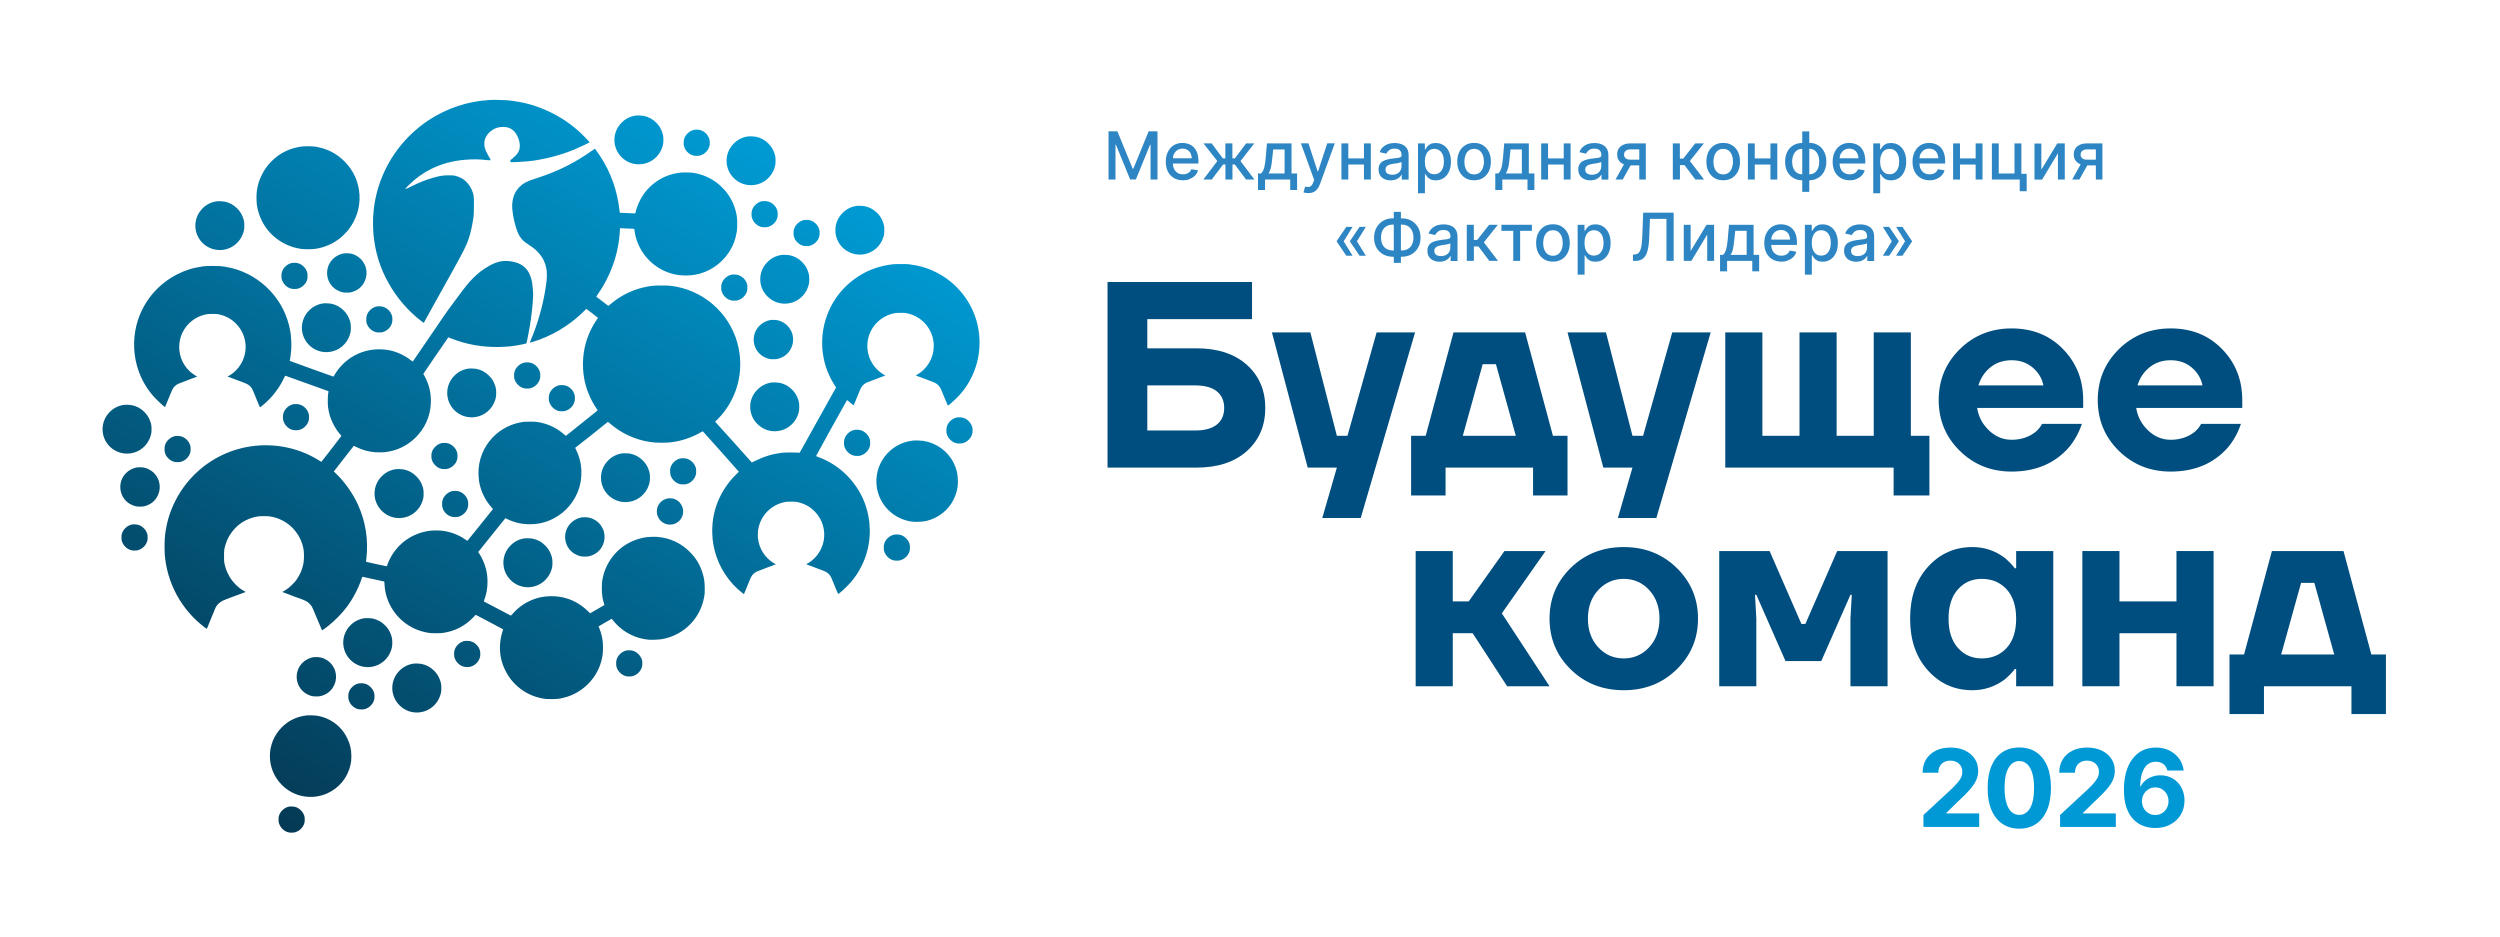 <?xml version="1.0" encoding="UTF-8"?> <svg xmlns="http://www.w3.org/2000/svg" xmlns:xlink="http://www.w3.org/1999/xlink" version="1.1" id="Слой_1" x="0px" y="0px" viewBox="0 0 3017.5 1130.7" style="enable-background:new 0 0 3017.5 1130.7;" xml:space="preserve"> <style type="text/css"> .st0{fill:url(#SVGID_1_);} .st1{fill:#004E7F;} .st2{fill:#2D86C3;} .st3{fill:#0099D6;} </style> <linearGradient id="SVGID_1_" gradientUnits="userSpaceOnUse" x1="864.808" y1="135.725" x2="359.078" y2="1011.676"> <stop offset="0" style="stop-color:#009BD4"></stop> <stop offset="1" style="stop-color:#043954"></stop> </linearGradient> <path class="st0" d="M450.8,283.1c-0.5-5.2-0.7-16.4-0.4-21.7c0.5-7.8,1.3-14.2,2.7-21.2c7.8-38.9,31.1-73.3,64.5-95.3 c21.9-14.3,46.4-22.5,73-24.2c4.4-0.3,17.2-0.1,21.5,0.3c19.3,1.8,36.2,6.5,53.1,14.9c13.6,6.7,24.9,14.5,36.2,25.1 c3.1,2.9,10.1,10.2,10.3,10.7c0.1,0.3-11.8,6-18.8,8.9c-16.5,6.9-37.7,12.3-55.7,14.1c-6.2,0.6-19.4,1.3-20.3,1.1 c-0.8-0.2-1.3-1.5-1-2.1c0.1-0.2,1.5-1.6,3.2-2.9c4.5-3.9,5.9-5.6,7.3-9c0.8-1.9,1-3.6,1-6.1c0-6.2-3.4-14.1-7.7-18.1 c-3.4-3-7.1-4.4-12.4-4.4c-5.1,0-9.3,1.2-13.2,3.8c-4.5,3-7.7,7.2-9,11.8c-0.7,2.4-0.7,6.9,0,9.3c0.7,2.8,1.7,5.1,3.4,8 c2.3,4,3.9,6.9,3.9,7.1c0,0.3-3,0.3-6.1-0.1c-8.1-1-15.2-1-24.5-0.3c-15.7,1.3-28.5,4.8-41.5,11.2c-10.2,5.1-18.5,11.1-27,19.5 c-3.7,3.6-4,4-3.6,4.3c0.3,0.4,0.8,0.1,7.2-3c10-5,16.9-7.7,26.4-10.4c7.9-2.2,11.4-2.8,18.3-2.8c4.7,0,5.6,0.1,7.6,0.5 c2.6,0.6,5.6,1.7,7.8,2.9c7.2,3.9,13.1,12.5,14.7,21.3c0.3,1.9,0.4,3.4,0.3,12.9c-0.1,12,0,10.2-2,21.9c-1.3,7.3-3.5,15.4-6.2,22.2 c-1.4,3.6-5.2,11.4-8.5,17.3c-1.3,2.4-5,9.2-8.2,15c-6.6,12-16.8,30.4-22,39.5c-1.9,3.4-5.7,10.2-8.4,15.2s-5,9.2-5.1,9.3 c-0.1,0.1-1.1-0.6-2.3-1.4c-16.4-12.5-30.3-28.5-40.2-46.4C458.9,324.1,452.8,304.3,450.8,283.1z M775.5,198 c11.1-1.6,20.5-9.6,23.9-20.4c1-3.1,1.3-5,1.3-8.8c0-3.8-0.3-5.7-1.3-8.8c-1.5-4.6-3.9-8.6-7.4-12c-4.3-4.3-9.1-6.9-15.2-8.2 c-2.1-0.4-7.3-0.6-9.5-0.3c-6.5,0.9-12.4,3.8-17.1,8.6c-11.5,11.6-11.5,30.1,0.1,41.7C756.9,196.4,766.1,199.4,775.5,198z M829.7,183.5c2,2,3.9,3.2,6.5,4c1.5,0.5,2.1,0.6,4.7,0.6c2.6,0,3.2-0.1,4.7-0.6c2.6-0.9,4.5-2,6.5-4c2-2,3.2-3.9,4-6.5 c0.5-1.5,0.6-2.1,0.6-4.7c0-2.6-0.1-3.2-0.6-4.7c-0.9-2.6-2-4.5-4-6.5c-3-3-6.3-4.5-10.5-4.6c-1.3,0-2.8,0-3.4,0.1 c-3.2,0.6-6,2.1-8.4,4.5c-2,2-3.2,3.9-4,6.5c-0.5,1.5-0.6,2.1-0.6,4.7c0,2.6,0.1,3.2,0.6,4.7C826.6,179.6,827.7,181.5,829.7,183.5z M910.9,223.2c11.1-1.6,20.5-9.6,23.9-20.4c1-3.1,1.3-5,1.3-8.8s-0.3-5.7-1.3-8.8c-1.5-4.6-3.9-8.6-7.4-12 c-4.3-4.3-9.1-6.9-15.2-8.2c-2.1-0.4-7.3-0.6-9.5-0.3c-6.5,0.9-12.4,3.8-17.1,8.6c-11.5,11.6-11.5,30.1,0.1,41.7 C892.3,221.6,901.6,224.6,910.9,223.2z M344.3,294.5c6,3,11.9,4.8,18.9,5.9c3.9,0.6,13.6,0.6,17.8-0.1c11-1.7,21-6.1,29.7-13 c2.7-2.1,8.2-7.8,10.2-10.4c9.4-12.4,13.9-26.8,13-41.8c-0.9-15.2-7-28.9-17.5-39.7c-9.7-10-21.5-16.1-35.7-18.4 c-3-0.5-13-0.6-16.3-0.2c-14.2,1.8-26.8,7.9-36.7,17.9c-5,5-8.6,10.1-11.7,16.4c-3.3,6.7-4.9,11.8-6,19.5c-0.6,4-0.5,12.8,0.1,17.1 C313.3,268.3,325.8,285.4,344.3,294.5z M1064,455c1.2-0.4,2.7-1,3.4-1.3l1.2-0.4l-2-1.2c-10.9-6.4-18.2-17.7-19.5-30.2 c-0.4-3.4-0.2-8.9,0.5-12c3.1-15.9,15.5-28.4,31.4-31.7c2.4-0.5,3.1-0.6,8.1-0.6c5,0,5.6,0,8,0.6c8.2,1.8,15.2,5.7,20.8,11.6 c8.9,9.3,12.7,21.9,10.6,34.4c-1.1,6.6-3.8,12.6-8.1,18.2c-1.5,1.9-5,5.4-7.2,7c-2.2,1.7-5.3,3.6-5.7,3.6c-0.5,0,0.1,0.4,1.1,0.7 c0.6,0.2,3.7,1.3,7,2.6c3.3,1.2,6.9,2.6,8,3c6.4,2.3,8.5,3.4,10.4,5.2c2.3,2.2,3,3.3,4.8,7.8c1.3,3.2,2,5,5.4,13.1 c1,2.3,1.8,4.2,1.9,4.2c0.6,0,6.5-5.1,10.3-8.9c6-6,10.3-11.4,14.3-18.1c13-21.6,16.9-47.6,10.8-72.2c-6.7-26.6-24.6-49.1-49.3-61.6 c-10.5-5.3-20.3-8.2-32.9-9.8c-3.1-0.4-16.7-0.4-19.9,0c-13.7,1.7-25.1,5.3-35.9,11.3c-27.2,15.1-45,41.8-48.6,72.7 c-0.5,4.2-0.7,12.9-0.4,17.2c1.2,16.1,6,30.7,14.4,44c1,1.5,1.9,2.9,2,3.1c0.2,0.3,0.2,0.5,0,0.8c-0.1,0.2-10,17.9-22,39.4l-21.7,39 l-2.2-0.2c-4.2-0.3-15.6-0.2-19.1,0.2c-11.6,1.4-21.5,4.4-31.8,9.5c-2.5,1.2-4.6,2.2-4.7,2.2c-0.1-0.1-10-11.2-22.1-24.7L863.2,509 l3.2-3.2c1.7-1.8,3.9-4.1,4.8-5.2c18.7-22.3,26.1-51.4,20.4-80c-7.5-37.6-37.3-67.2-75-74.5c-6.9-1.3-9.4-1.5-18.1-1.5 c-8.6,0-10.1,0.1-17,1.3c-13.1,2.3-26.1,7.7-37.2,15.5c-3,2.1-6.1,4.5-8.4,6.5c-1.2,1.1-1.6,1.3-1.9,1.1c-0.6-0.4-13.6-10.3-14-10.7 c-0.4-0.3-0.3-0.5,1.5-3c7.2-10.1,13.7-22.6,18.1-34.8c4.9-13.4,7.9-28.4,8.6-42.2l0.2-2.9l1.9,0.1c1,0.1,4.9,0.2,8.5,0.4 c3.6,0.1,6.7,0.3,6.7,0.3c0,0,0.2,1.1,0.4,2.4c1,7.3,3,13.7,6.4,20.2c8.4,16.3,23.8,28.3,41.8,32.3c4.3,0.9,7,1.3,11.9,1.4 c5,0.1,8-0.1,12.5-0.8c16.5-2.8,31.5-12.6,40.9-26.6c5.3-7.9,8.4-16,10-25.9c0.6-3.5,0.6-14.2,0-17.7c-1.8-11.3-5.7-20.4-12.5-29.4 c-2.1-2.9-8.1-8.8-11-11c-8.9-6.8-18.4-10.8-29.3-12.5c-3.5-0.5-12-0.7-15.7-0.2c-18.7,2.2-34.9,12.1-45.3,27.9 c-3.5,5.3-7.2,13.9-8.4,19.6l-0.4,1.7l-2.4-0.1c-1.3-0.1-5.5-0.2-9.3-0.4l-7-0.3l-0.3-2.5c-2.7-24.3-10.6-46.5-23.6-66.2 c-2.1-3.2-6-8.7-6.1-8.7c0,0-0.8,0.6-1.7,1.2c-3,2.2-12.6,8.6-16.8,11.1c-17.7,10.6-32.3,17.1-55,24.4c-8.9,2.8-13.1,5.1-17.5,9.5 c-5.3,5.3-8.2,11.9-8.8,20.2c-0.6,7.4,1.5,19.7,5,30.4c2.4,7.4,5.2,11.8,9.8,15.7c0.7,0.6,2.8,2,4.8,3.3c4.9,3.2,7.3,5,10.3,8 c4.7,4.7,7.7,9.3,9.7,15.1c2.8,8.1,2.9,16.2,0.3,31.6c-3.4,20.4-9.1,40.4-17,59.3c-1,2.4-1.8,4.4-1.8,4.5c0.1,0.1,8.4-2.5,11.8-3.8 c11.5-4.3,21.3-9.3,31.1-15.9c8.1-5.4,14.7-10.8,22.2-18.1l3.2-3.1l7,5.3c3.8,2.9,7,5.4,7,5.5c0,0.1-0.4,0.9-1,1.7 c-6.2,8.7-11.1,19.3-14,30.1c-3.4,13-4,27.3-1.7,40.9c2.2,12.7,7.4,25.5,14.6,36.2c1,1.5,1.8,2.8,1.7,2.9c-0.1,0.1-8.7,7-19.2,15.4 c-10.5,8.4-19.1,15.3-19.1,15.3s-1.3-1-2.6-2.2c-9-7.8-19.6-12.6-31.4-14.5c-2.6-0.4-4-0.5-9.1-0.5c-6.2,0-7.7,0.1-12.6,1.1 c-5.5,1.1-10,2.7-15.4,5.3c-13.4,6.6-23.9,17.9-29.7,31.7c-3.4,8.2-5,16.9-4.7,25.9c0.4,9.7,2.5,18,6.8,26.4 c2.5,4.9,4.9,8.3,8.7,12.8l2,2.3l-15.3,19.1c-8.4,10.5-15.4,19.1-15.5,19.2c-0.1,0-1.2-0.7-2.5-1.5c-8.7-6.1-18.9-9.8-29.9-10.8 c-3.5-0.3-11.1-0.2-14.3,0.4c-10.5,1.6-20.6,5.8-28.7,11.9c-9,6.8-16,16-20.3,26.4c-0.5,1.3-1.1,2.8-1.2,3.3c-0.2,0.5-0.4,1-0.5,1.1 c-0.3,0.1-24.7-5.2-24.9-5.5c-0.1-0.1,0-1.9,0.3-4.1c2.6-22.4-0.9-44.4-10.3-65.1c-6.1-13.4-16.2-27.6-26.8-37.6l-2.2-2.1l11.8-15.2 c6.5-8.4,11.9-15.4,12.1-15.5c0.3-0.3,0.7-0.1,3,1c6.7,3.4,14.2,5.6,22,6.4c3.1,0.3,9.9,0.3,13.1-0.1c13.9-1.6,26.3-7.5,36.2-17.1 c11.4-11,18.1-25.6,18.9-41.3c0.6-10.9-1.5-21.3-6.2-30.7c-0.8-1.7-1.8-3.6-2.2-4.2l-0.7-1.1l15-22c8.2-12.1,15.1-22,15.2-22.1 c0.1,0,1.7,0.6,3.5,1.3c18.4,7.3,37.7,10.7,57.7,10.3c8.5-0.2,14.4-0.7,22.2-2c4.1-0.7,10.6-2.1,10.8-2.3c0.5-0.5,4.1-19.4,5.4-28.8 c2-13.8,3.2-29,2.7-33.4c-0.1-1.2-0.3-3.6-0.5-5.5c-0.4-6.8-1.8-12.2-4.5-17.5c-3.6-7-10.1-11.6-19.2-13.4 c-10.3-2.1-18.4-0.8-28.3,4.7c-7.5,4.1-14.2,9.2-20.7,15.9c-5.2,5.3-9,10.1-20.6,25.8c-3.7,5-7.5,10.2-8.5,11.5 c-2.4,3.2-8,11.4-13.1,19c-3.9,5.8-29.6,43.4-29.8,43.6c0,0-1.1-0.7-2.4-1.7c-3.5-2.7-6.8-4.8-10.7-6.7c-9-4.4-17.5-6.4-27.7-6.4 c-22.2,0-42.7,11.9-53.8,31.2c-0.8,1.4-1.1,1.8-1.4,1.7c-0.2-0.1-12-4.3-26.3-9.4c-14.3-5.1-26-9.4-26.1-9.5c-0.1-0.1,0-0.9,0.2-1.8 c1.2-6,1.8-13.1,1.6-20.2c-0.2-7.9-1-13.9-2.8-21.1c-9.1-36.4-39.6-64.4-76.4-70.4c-6.4-1-7.7-1.1-15.9-1.1c-6.8,0-8.3,0.1-11.4,0.5 c-11.8,1.6-21.2,4.5-31.2,9.6c-22.6,11.5-39.5,31.1-47.4,55.2c-5.8,17.5-6.2,37.4-1.2,55.2c3.6,12.7,9.2,23.6,17.6,34.1 c2.9,3.6,10.1,10.8,13.6,13.7l2.7,2.1l0.5-1.3c0.8-2,3.1-7.4,5.4-13.1c1.2-2.9,2.5-5.9,2.9-6.8c1.4-2.9,4-5.4,6.8-6.8 c1.1-0.5,6.7-2.7,12.4-4.8c1.6-0.6,3.1-1.1,3.4-1.3s1.5-0.6,2.8-1s2.7-1,3.4-1.3l1.2-0.4l-2-1.2c-10.9-6.4-18.2-17.7-19.5-30.2 c-0.4-3.4-0.2-8.9,0.5-12c3.1-15.9,15.5-28.4,31.4-31.7c2.4-0.5,3.1-0.6,8.1-0.6c5,0,5.6,0,8,0.6c8.2,1.8,15.2,5.7,20.8,11.6 c8.9,9.3,12.7,21.9,10.6,34.4c-1.1,6.6-3.8,12.6-8.1,18.2c-1.5,1.9-5,5.4-7.2,7c-2.2,1.7-5.3,3.6-5.7,3.6c-0.5,0,0.1,0.4,1.1,0.7 c0.6,0.2,3.7,1.3,7,2.6c3.3,1.2,6.9,2.6,8,3c6.4,2.3,8.5,3.4,10.4,5.2c2.3,2.2,3,3.3,4.8,7.8c0.7,1.8,1.8,4.5,2.5,6.1 c0.6,1.6,2,4.9,3,7.3c1,2.4,1.9,4.5,2,4.6c0.2,0.2,4.6-3.2,7.7-6.2c8.9-8.2,16.7-18.9,21.5-29.4c0.8-1.8,1.3-2.6,1.5-2.5 c0.4,0.1,52.1,18.6,52.1,18.7c0,0-0.2,1.3-0.4,2.8c-0.6,3.8-0.7,13-0.1,16.9c1.1,7.6,2.7,12.7,5.9,19.2c2.5,5.1,5.7,9.9,8.9,13.5 c0.7,0.7,1.2,1.4,1.2,1.6c0,0.2-23.8,31.1-24.1,31.2c-0.1,0-1.3-0.6-2.6-1.5c-27.5-17.4-62.2-22.9-94.4-14.8 c-34.2,8.5-63.2,31.7-79.2,63.2c-7.4,14.6-11.7,29.9-12.9,46.3c-0.3,4-0.3,14.2,0,18.2c2.7,35.2,20.1,67.2,48.4,88.6 c1.3,0.9,2.3,1.6,2.4,1.5c0.1-0.1,0.3-0.6,0.5-1.1c0.2-0.5,0.9-2.1,1.5-3.5c0.6-1.4,1.1-2.7,1.1-2.8c0-0.1,0.5-1.3,1.1-2.7 c0.6-1.4,1.1-2.6,1.1-2.7c0-0.1,0.3-0.8,0.6-1.5c1-2.1,2.9-6.9,3.6-8.7c1.2-3.4,3-6,5.8-8.3c1.8-1.5,5.2-3.3,6.6-3.6 c0.1,0,0.3-0.2,0.6-0.4c0.3-0.2,0.5-0.3,0.5-0.2c0,0,0.5-0.1,1.2-0.4c0.6-0.3,1.6-0.6,2-0.8c0.7-0.2,5.7-2.1,7.5-2.8 c0.2-0.1,0.5-0.2,0.6-0.2c0.1,0,1.1-0.4,2.2-0.8c7.1-2.7,8.8-3.3,8.9-3.3c0.1,0,0.4-0.1,0.8-0.3c0.8-0.4,0.8-0.4-1-1.3 c-6.6-3.4-13.6-10.3-17.9-17.6c-1.2-2.1-4-8-4.2-9c-0.1-0.3-0.4-1.6-0.8-2.9c-1.4-4.8-1.5-5.5-1.5-12.8c0-7.5,0.1-8,1.8-13.9 c3.2-10.9,10.9-21.1,20.7-27.2c4.8-3,11.5-5.6,16.9-6.5c2.8-0.5,3.8-0.6,8.7-0.6c4.9,0,5.9,0.1,8.8,0.6c8.1,1.4,16.4,5.3,22.9,10.9 c8.9,7.6,15.1,19.1,16.4,30.3c0.6,5.5,0.3,13.2-0.8,17.5c-0.8,3.2-2,6.6-3.2,9.3c-1.2,2.6-3.8,7-4.9,8.4c-0.3,0.4-0.9,1.1-1.2,1.6 c-1.2,1.6-5.5,5.9-7.5,7.5c-2.5,2-4.9,3.6-6.7,4.5c-0.8,0.4-1.4,0.8-1.4,0.9c0,0.2,0.9,0.6,1,0.5c0,0,0.5,0.2,1.1,0.4 c0.6,0.2,2.2,0.9,3.5,1.3c2.7,1,3.3,1.2,5.3,2c0.7,0.3,1.4,0.5,1.4,0.6c0.1,0,0.2,0,3.8,1.4c1.5,0.6,3.3,1.2,4,1.4 c0.7,0.2,1.7,0.6,2.4,0.9c0.6,0.3,1.2,0.5,1.3,0.5c0.7,0.1,4.1,1.6,5.7,2.6c1.8,1.1,4.8,4.1,5.9,5.9c0.5,0.8,1.3,2.4,1.7,3.5 c0.4,1.1,1,2.6,1.4,3.4c0.3,0.8,1.1,2.6,1.7,4.1c0.6,1.5,1.6,3.8,2.2,5.1c0.6,1.3,1.1,2.5,1.1,2.6c0,0.2,4.1,10,4.3,10.2 c0.1,0.1,4.7-3.2,7.2-5.2c8.3-6.5,16.7-15.1,22.9-23.4c7.5-10.1,13.8-22.3,17.6-33.6c0.6-1.8,0.9-2.5,1.2-2.5c0.4,0,25.1,5.4,26,5.7 c0.3,0.1,0.4,0.4,0.4,1.6c0,2,0.4,5.8,0.8,8.6c3.3,20.5,16.9,38.3,36,46.9c5.1,2.3,10.7,3.9,16.7,4.9c3.6,0.6,14.1,0.6,17.6,0 c14.5-2.3,26.1-8.4,36-18.6l3.1-3.2l16.5,8.7c9.1,4.8,16.5,8.8,16.6,8.8c0,0-0.2,0.9-0.6,2c-3.2,9.7-4.1,20.3-2.5,30.2 c1,6,2.8,11.6,5.6,17.3c3.7,7.6,8.7,14.1,14.8,19.4c9,7.8,19,12.6,30.9,14.7c3.2,0.6,3.9,0.6,10,0.6c7.2,0,9.1-0.2,14.4-1.5 c7.3-1.7,13.8-4.5,19.9-8.6c15.5-10.2,25.6-26.4,27.7-44.8c0.4-3.7,0.4-10.8,0-14.5c-0.7-5.7-2.2-11.5-4.3-16.6 c-0.4-1-0.7-1.7-0.6-1.8c0.4-0.3,15.7-9.2,15.8-9.1s0.8,1,1.7,2.2c8.9,11.2,21.9,19.2,35.9,22c4.9,1,8.3,1.3,14.1,1.1 c6.9-0.2,11.5-0.9,17.5-2.9c21.9-7.1,38.1-25.5,42.2-48.2c0.8-4.1,1-7.2,0.8-12.7c-0.2-7.1-0.9-11.6-3-17.9 c-3.1-9.5-8-17.4-15.1-24.4c-10.5-10.5-23.5-16.6-38.5-18c-3.4-0.3-11.1-0.1-14.3,0.4c-11.3,1.7-21.9,6.4-30.5,13.3 c-11,8.9-19,22.1-21.7,35.8c-1,4.9-1.1,6.7-1.1,12.6c0,7.2,0.7,12.1,2.5,18c0.4,1.1,0.6,2,0.6,2.1c0,0-3.9,2.3-8.6,5l-8.6,5 l-2.8-2.7c-9.5-9.2-20.4-14.9-33.1-17.1c-7.9-1.4-17.4-1.1-25.1,0.7c-9.1,2.2-17.7,6.4-24.9,12.3c-2.7,2.1-6.6,6-8.4,8.2 c-0.7,0.8-1.3,1.5-1.4,1.4c-0.2-0.1-32.4-16.9-32.6-17.1c-0.1,0,0.2-0.8,0.5-1.8c2.7-7.4,3.9-14.1,3.9-21.8c0-5.9-0.5-10.1-1.8-15.4 c-1.6-6.5-4.6-13.2-8-18.6l-1.4-2.1l15.9-19.8c8.7-10.9,16.1-20.1,16.4-20.4l0.5-0.6l2.5,1.2c8.8,4.2,17.3,6.1,27,6.1 c10.3,0,19.6-2.2,28.6-6.9c14.8-7.6,26.1-21.1,31-37.1c2.1-6.9,2.9-13.8,2.6-21.6c-0.4-8.4-2.6-16.9-6.5-24.6l-1-2L714,525 l19.8-15.9l2.6,2.2c13.6,11.8,30.2,19.4,47.7,22.1c5.4,0.8,8.2,1,14.5,1c8.2,0,13.7-0.6,21.2-2.3c8.9-2,18.7-5.9,26.3-10.4 c1.3-0.8,2.1-1.1,2.3-1c0.4,0.3,43.4,48.5,43.4,48.7c0,0.1-1.3,1.3-2.8,2.8c-5.3,5-9.4,10-13.6,16.3c-3,4.5-4.2,6.7-6.4,11.2 c-6.6,13.7-9.7,28.1-9.3,43.4c0.1,5.7,0.5,9.3,1.4,14.5c3.5,20.1,14,39.3,28.9,53c2.6,2.4,7.5,6.5,7.8,6.5c0.1,0,0.3-0.4,0.5-0.8 c0.7-1.7,3.2-7.6,5.2-12.7c1.2-2.9,2.5-5.9,2.9-6.8c1.4-2.9,4-5.4,6.8-6.8c1.1-0.5,6.7-2.7,12.4-4.8c1.6-0.6,3.1-1.1,3.4-1.3 c0.3-0.1,1.5-0.6,2.8-1c1.2-0.4,2.7-1,3.4-1.3l1.2-0.4l-2-1.2c-10.9-6.4-18.2-17.7-19.5-30.2c-0.4-3.4-0.2-8.9,0.5-12 c3.1-15.9,15.5-28.4,31.4-31.7c2.4-0.5,3.1-0.6,8.1-0.6c5,0,5.6,0,8,0.6c8.2,1.8,15.2,5.7,20.8,11.6c8.9,9.3,12.7,21.9,10.6,34.4 c-1.1,6.6-3.8,12.6-8.1,18.2c-1.5,1.9-5,5.4-7.2,7c-2.2,1.7-5.3,3.6-5.7,3.6c-0.5,0,0.1,0.4,1.1,0.7c0.6,0.2,3.7,1.3,7,2.6 c3.3,1.2,6.9,2.6,8,3c6.4,2.3,8.5,3.4,10.4,5.2c2.3,2.2,3,3.3,4.8,7.8c1.2,3.1,1.7,4.3,5.3,12.9c0.9,2.2,1.7,3.9,1.8,3.9 c0.3,0,3-2.2,5.7-4.6c2.8-2.5,8.2-7.9,10.3-10.5c14.9-17.9,22.7-40.3,22.1-63.3c-0.3-10.3-1.8-18.7-4.9-28.2 c-9.1-27.1-30.5-49.1-57.4-58.8c-1.3-0.5-2.5-1-2.6-1.1c-0.1-0.1,36.8-66.8,37.4-67.5c0.1-0.1,1.1,0.6,2.2,1.6 c2.1,1.8,5.5,4.6,5.8,4.6c0.1,0,0.3-0.4,0.4-0.8c0.2-0.4,1-2.4,1.8-4.2c0.8-1.9,2.4-5.8,3.5-8.6c1.2-2.9,2.5-5.9,2.9-6.8 c1.4-2.9,4-5.4,6.8-6.8c1.1-0.5,6.7-2.7,12.4-4.8c1.6-0.6,3.1-1.1,3.4-1.3C1061.5,455.9,1062.7,455.5,1064,455z M269.7,301.5 c11.1-1.6,20.5-9.6,23.9-20.4c1-3.1,1.3-5,1.3-8.8s-0.3-5.7-1.3-8.8c-1.5-4.6-3.9-8.6-7.4-12c-4.3-4.3-9.1-6.9-15.2-8.2 c-2.1-0.4-7.3-0.6-9.5-0.3c-6.5,0.9-12.4,3.8-17.1,8.6c-11.5,11.6-11.5,30.1,0.1,41.7C251.1,299.8,260.3,302.8,269.7,301.5z M923.5,242.7c-1.3,0-2.8,0-3.4,0.1c-3.2,0.6-6,2.1-8.4,4.5c-2,2-3.2,3.9-4,6.5c-0.5,1.5-0.6,2.1-0.6,4.7c0,2.6,0.1,3.2,0.6,4.7 c0.9,2.6,2,4.5,4,6.5c2,2,3.9,3.2,6.5,4c1.5,0.5,2.1,0.6,4.7,0.6s3.2-0.1,4.7-0.6c2.6-0.9,4.5-2,6.5-4c2-2,3.2-3.9,4-6.5 c0.5-1.5,0.6-2.1,0.6-4.7c0-2.6-0.1-3.2-0.6-4.7c-0.9-2.6-2-4.5-4-6.5C931,244.3,927.7,242.9,923.5,242.7z M1042.2,307 c11.1-1.6,20.5-9.6,23.9-20.4c1-3.1,1.3-5,1.3-8.8s-0.3-5.7-1.3-8.8c-1.5-4.6-3.9-8.6-7.4-12c-4.3-4.3-9.1-6.9-15.2-8.2 c-2.1-0.4-7.3-0.6-9.5-0.3c-6.5,0.9-12.4,3.8-17.1,8.6c-11.5,11.6-11.5,30.1,0.1,41.7C1023.6,305.3,1032.8,308.4,1042.2,307z M962.3,292.4c2,2,3.9,3.2,6.5,4c1.5,0.5,2.1,0.6,4.7,0.6c2.6,0,3.2-0.1,4.7-0.6c2.6-0.9,4.5-2,6.5-4c2-2,3.2-3.9,4-6.5 c0.5-1.5,0.6-2.1,0.6-4.7s-0.1-3.2-0.6-4.7c-0.9-2.6-2-4.5-4-6.5c-3-3-6.3-4.5-10.5-4.6c-1.3,0-2.8,0-3.4,0.1 c-3.2,0.6-6,2.1-8.4,4.5c-2,2-3.2,3.9-4,6.5c-0.5,1.5-0.6,2.1-0.6,4.7s0.1,3.2,0.6,4.7C959.1,288.6,960.3,290.4,962.3,292.4z M419.4,305.7c-1.6,0-3.5,0-4.2,0.1c-5.2,0.8-10.3,3.5-13.9,7.3c-9.7,10.3-8.4,26.8,2.9,35.4c2.1,1.6,5.9,3.4,8.5,4.1 c2,0.5,2.6,0.6,5.9,0.6c3.2,0,3.9-0.1,5.9-0.6c2.6-0.7,6.5-2.5,8.5-4.1c9.1-6.9,12-19.3,7-29.5c-2.6-5.1-6.1-8.6-11.2-11.1 C425.8,306.4,423,305.8,419.4,305.7z M926.3,357.8c6.7,6.7,15.9,9.8,25.3,8.4c11.1-1.6,20.5-9.6,23.9-20.4c1-3.1,1.3-5,1.3-8.8 c0-3.8-0.3-5.7-1.3-8.8c-1.5-4.6-3.9-8.6-7.4-12c-4.3-4.3-9.1-6.9-15.2-8.2c-2.1-0.4-7.3-0.6-9.5-0.3c-6.5,0.9-12.4,3.8-17.1,8.6 C914.7,327.7,914.7,346.3,926.3,357.8z M371.2,333c0-2.6-0.1-3.2-0.6-4.7c-0.9-2.6-2-4.5-4-6.5c-3-3-6.3-4.5-10.5-4.6 c-1.3,0-2.8,0-3.4,0.1c-3.2,0.6-6,2.1-8.4,4.5c-2,2-3.2,3.9-4,6.5c-0.5,1.5-0.6,2.1-0.6,4.7c0,2.6,0.1,3.2,0.6,4.7 c0.9,2.6,2,4.5,4,6.5c2,2,3.9,3.2,6.5,4c1.5,0.5,2.1,0.6,4.7,0.6s3.2-0.1,4.7-0.6c2.6-0.9,4.5-2,6.5-4c2-2,3.2-3.9,4-6.5 C371.1,336.2,371.2,335.6,371.2,333z M886.9,331.3c-1.3,0-2.8,0-3.4,0.1c-3.2,0.6-6,2.1-8.4,4.5c-2,2-3.2,3.9-4,6.5 c-0.5,1.5-0.6,2.1-0.6,4.7c0,2.6,0.1,3.2,0.6,4.7c0.9,2.6,2,4.5,4,6.5s3.9,3.2,6.5,4c1.5,0.5,2.1,0.6,4.7,0.6c2.6,0,3.2-0.1,4.7-0.6 c2.6-0.9,4.5-2,6.5-4c2-2,3.2-3.9,4-6.5c0.5-1.5,0.6-2.1,0.6-4.7c0-2.6-0.1-3.2-0.6-4.7c-0.9-2.6-2-4.5-4-6.5 C894.3,332.9,891.1,331.5,886.9,331.3z M398.3,424.7c11.1-1.6,20.5-9.6,23.9-20.4c1-3.1,1.3-5,1.3-8.8s-0.3-5.7-1.3-8.8 c-1.5-4.6-3.9-8.6-7.4-12c-4.3-4.3-9.1-6.9-15.2-8.2c-2.1-0.4-7.3-0.6-9.5-0.3c-6.5,0.9-12.4,3.8-17.1,8.6 c-11.5,11.6-11.5,30.1,0.1,41.7C379.7,423.1,388.9,426.1,398.3,424.7z M442.6,390.2c0.9,2.6,2,4.5,4,6.5c2,2,3.9,3.2,6.5,4 c1.5,0.5,2.1,0.6,4.7,0.6s3.2-0.1,4.7-0.6c2.6-0.9,4.5-2,6.5-4c2-2,3.2-3.9,4-6.5c0.5-1.5,0.6-2.1,0.6-4.7c0-2.6-0.1-3.2-0.6-4.7 c-0.9-2.6-2-4.5-4-6.5c-3-3-6.3-4.5-10.5-4.6c-1.3,0-2.8,0-3.4,0.1c-3.2,0.6-6,2.1-8.4,4.5c-2,2-3.2,3.9-4,6.5 c-0.5,1.5-0.6,2.1-0.6,4.7C442,388.2,442.1,388.8,442.6,390.2z M919.1,428.9c2.1,1.6,5.9,3.4,8.5,4.1c2,0.5,2.6,0.6,5.9,0.6 s3.9-0.1,5.9-0.6c2.6-0.7,6.5-2.5,8.5-4.1c9.1-6.9,12-19.3,7-29.5c-2.6-5.1-6.1-8.6-11.2-11.1c-2.9-1.4-5.8-2.1-9.3-2.2 c-1.6,0-3.5,0-4.2,0.1c-5.2,0.8-10.3,3.5-13.9,7.3C906.5,403.8,907.8,420.3,919.1,428.9z M625.1,442c-2,2-3.2,3.9-4,6.5 c-0.5,1.5-0.6,2.1-0.6,4.7c0,2.6,0.1,3.2,0.6,4.7c0.9,2.6,2,4.5,4,6.5s3.9,3.2,6.5,4c1.5,0.5,2.1,0.6,4.7,0.6c2.6,0,3.2-0.1,4.7-0.6 c2.6-0.9,4.5-2,6.5-4c2-2,3.2-3.9,4-6.5c0.5-1.5,0.6-2.1,0.6-4.7c0-2.6-0.1-3.2-0.6-4.7c-0.9-2.6-2-4.5-4-6.5c-3-3-6.3-4.5-10.5-4.6 c-1.3,0-2.8,0-3.4,0.1C630.3,438.1,627.5,439.6,625.1,442z M573.7,503.4c11.1-1.6,20.5-9.6,23.9-20.4c1-3.1,1.3-5,1.3-8.8 s-0.3-5.7-1.3-8.8c-1.5-4.6-3.9-8.6-7.4-12c-4.3-4.3-9.1-6.9-15.2-8.2c-2.1-0.4-7.3-0.6-9.5-0.3c-6.5,0.9-12.4,3.8-17.1,8.6 c-11.5,11.6-11.5,30.1,0.1,41.7C555.2,501.8,564.4,504.8,573.7,503.4z M914.2,511.8c6.7,6.7,15.9,9.8,25.3,8.4 c11.1-1.6,20.5-9.6,23.9-20.4c1-3.1,1.3-5,1.3-8.8s-0.3-5.7-1.3-8.8c-1.5-4.6-3.9-8.6-7.4-12c-4.3-4.3-9.1-6.9-15.2-8.2 c-2.1-0.4-7.3-0.6-9.5-0.3c-6.5,0.9-12.4,3.8-17.1,8.6C902.5,481.7,902.6,500.3,914.2,511.8z M673.4,495.8c1.5,0.5,2.1,0.6,4.7,0.6 s3.2-0.1,4.7-0.6c2.6-0.9,4.5-2,6.5-4c2-2,3.2-3.9,4-6.5c0.5-1.5,0.6-2.1,0.6-4.7c0-2.6-0.1-3.2-0.6-4.7c-0.9-2.6-2-4.5-4-6.5 c-3-3-6.3-4.5-10.5-4.6c-1.3,0-2.8,0-3.4,0.1c-3.2,0.6-6,2.1-8.4,4.5c-2,2-3.2,3.9-4,6.5c-0.5,1.5-0.6,2.1-0.6,4.7 c0,2.6,0.1,3.2,0.6,4.7c0.9,2.6,2,4.5,4,6.5C668.9,493.7,670.7,494.9,673.4,495.8z M352.5,518.7c1.5,0.5,2.1,0.6,4.7,0.6 s3.2-0.1,4.7-0.6c2.6-0.9,4.5-2,6.5-4c2-2,3.2-3.9,4-6.5c0.5-1.5,0.6-2.1,0.6-4.7c0-2.6-0.1-3.2-0.6-4.7c-0.9-2.6-2-4.5-4-6.5 c-3-3-6.3-4.5-10.5-4.6c-1.3,0-2.8,0-3.4,0.1c-3.2,0.6-6,2.1-8.4,4.5c-2,2-3.2,3.9-4,6.5c-0.5,1.5-0.6,2.1-0.6,4.7 c0,2.6,0.1,3.2,0.6,4.7c0.9,2.6,2,4.5,4,6.5C348,516.7,349.9,517.9,352.5,518.7z M157.7,547.2c11.1-1.6,20.5-9.6,23.9-20.4 c1-3.1,1.3-5,1.3-8.8c0-3.8-0.3-5.7-1.3-8.8c-1.5-4.6-3.9-8.6-7.4-12c-4.3-4.3-9.1-6.9-15.2-8.2c-2.1-0.4-7.3-0.6-9.5-0.3 c-6.5,0.9-12.4,3.8-17.1,8.6c-11.5,11.6-11.5,30.1,0.1,41.7C139.1,545.5,148.3,548.5,157.7,547.2z M1169.2,508.3 c-3-3-6.3-4.5-10.5-4.6c-1.3,0-2.8,0-3.4,0.1c-3.2,0.6-6,2.1-8.4,4.5c-2,2-3.2,3.9-4,6.5c-0.5,1.5-0.6,2.1-0.6,4.7 c0,2.6,0.1,3.2,0.6,4.7c0.9,2.6,2,4.5,4,6.5c2,2,3.9,3.2,6.5,4c1.5,0.5,2.1,0.6,4.7,0.6c2.6,0,3.2-0.1,4.7-0.6c2.6-0.9,4.5-2,6.5-4 s3.2-3.9,4-6.5c0.5-1.5,0.6-2.1,0.6-4.7c0-2.6-0.1-3.2-0.6-4.7C1172.3,512.1,1171.2,510.3,1169.2,508.3z M1045.6,523.3 c-3-3-6.3-4.5-10.5-4.6c-1.3,0-2.8,0-3.4,0.1c-3.2,0.6-6,2.1-8.4,4.5c-2,2-3.2,3.9-4,6.5c-0.5,1.5-0.6,2.1-0.6,4.7 c0,2.6,0.1,3.2,0.6,4.7c0.9,2.6,2,4.5,4,6.5c2,2,3.9,3.2,6.5,4c1.5,0.5,2.1,0.6,4.7,0.6s3.2-0.1,4.7-0.6c2.6-0.9,4.5-2,6.5-4 c2-2,3.2-3.9,4-6.5c0.5-1.5,0.6-2.1,0.6-4.7c0-2.6-0.1-3.2-0.6-4.7C1048.8,527.2,1047.6,525.3,1045.6,523.3z M203.1,553.2 c2,2,3.9,3.2,6.5,4c1.5,0.5,2.1,0.6,4.7,0.6c2.6,0,3.2-0.1,4.7-0.6c2.6-0.9,4.5-2,6.5-4c2-2,3.2-3.9,4-6.5c0.5-1.5,0.6-2.1,0.6-4.7 c0-2.6-0.1-3.2-0.6-4.7c-0.9-2.6-2-4.5-4-6.5c-3-3-6.3-4.5-10.5-4.6c-1.3,0-2.8,0-3.4,0.1c-3.2,0.6-6,2.1-8.4,4.5 c-2,2-3.2,3.9-4,6.5c-0.5,1.5-0.6,2.1-0.6,4.7c0,2.6,0.1,3.2,0.6,4.7C199.9,549.3,201.1,551.2,203.1,553.2z M1114.5,532.1 c-2.6-0.4-10.1-0.6-12.7-0.3c-28.3,3.2-48.1,29.4-43.3,57.4c3.2,18.9,17.5,34.4,36.1,39.2c4.6,1.2,7.4,1.5,12.4,1.5 c8.1,0,14.5-1.4,21.7-4.9c12.9-6.3,22.5-18,26-31.9c1.1-4.4,1.5-7.6,1.5-12.3c0-8-1.5-14.7-5-21.8 C1144.2,544.7,1130.5,534.7,1114.5,532.1z M541.1,565.6c2.6-0.9,4.5-2,6.5-4c2-2,3.2-3.9,4-6.5c0.5-1.5,0.6-2.1,0.6-4.7 s-0.1-3.2-0.6-4.7c-0.9-2.6-2-4.5-4-6.5c-3-3-6.3-4.5-10.5-4.6c-1.3,0-2.8,0-3.4,0.1c-3.2,0.6-6,2.1-8.4,4.5c-2,2-3.2,3.9-4,6.5 c-0.5,1.5-0.6,2.1-0.6,4.7s0.1,3.2,0.6,4.7c0.9,2.6,2,4.5,4,6.5c2,2,3.9,3.2,6.5,4c1.5,0.5,2.1,0.6,4.7,0.6S539.6,566.1,541.1,565.6 z M759.3,605.7c11.1-1.6,20.5-9.6,23.9-20.4c1-3.1,1.3-5,1.3-8.8c0-3.8-0.3-5.7-1.3-8.8c-1.5-4.6-3.9-8.6-7.4-12 c-4.3-4.3-9.1-6.9-15.2-8.2c-2.1-0.4-7.3-0.6-9.5-0.3c-6.5,0.9-12.4,3.8-17.1,8.6c-11.5,11.6-11.5,30.1,0.1,41.7 C740.8,604.1,750,607.1,759.3,605.7z M835.7,580.1c2-2,3.2-3.9,4-6.5c0.5-1.5,0.6-2.1,0.6-4.7s-0.1-3.2-0.6-4.7 c-0.9-2.6-2-4.5-4-6.5c-3-3-6.3-4.5-10.5-4.6c-1.3,0-2.8,0-3.4,0.1c-3.2,0.6-6,2.1-8.4,4.5c-2,2-3.2,3.9-4,6.5 c-0.5,1.5-0.6,2.1-0.6,4.7s0.1,3.2,0.6,4.7c0.9,2.6,2,4.5,4,6.5c2,2,3.9,3.2,6.5,4c1.5,0.5,2.1,0.6,4.7,0.6s3.2-0.1,4.7-0.6 C831.9,583.3,833.7,582.1,835.7,580.1z M179.1,566.2c-2.9-1.4-5.8-2.1-9.3-2.2c-1.6,0-3.5,0-4.2,0.1c-5.2,0.8-10.3,3.5-13.9,7.3 c-9.7,10.3-8.4,26.8,2.9,35.4c2.1,1.6,5.9,3.4,8.5,4.1c2,0.5,2.6,0.6,5.9,0.6c3.2,0,3.9-0.1,5.9-0.6c2.6-0.7,6.5-2.5,8.5-4.1 c9.1-6.9,12-19.3,7-29.5C187.8,572.1,184.3,568.7,179.1,566.2z M487.3,566.6c-2.1-0.4-7.3-0.6-9.5-0.3c-6.5,0.9-12.4,3.8-17.1,8.6 c-11.5,11.6-11.5,30.1,0.1,41.7c6.7,6.7,15.9,9.8,25.3,8.4c11.1-1.6,20.5-9.6,23.9-20.4c1-3.1,1.3-5,1.3-8.8c0-3.8-0.3-5.7-1.3-8.8 c-1.5-4.6-3.9-8.6-7.4-12C498.2,570.5,493.4,567.9,487.3,566.6z M538.1,619.5c2,2,3.9,3.2,6.5,4c1.5,0.5,2.1,0.6,4.7,0.6 s3.2-0.1,4.7-0.6c2.6-0.9,4.5-2,6.5-4c2-2,3.2-3.9,4-6.5c0.5-1.5,0.6-2.1,0.6-4.7s-0.1-3.2-0.6-4.7c-0.9-2.6-2-4.5-4-6.5 c-3-3-6.3-4.5-10.5-4.6c-1.3,0-2.8,0-3.4,0.1c-3.2,0.6-6,2.1-8.4,4.5c-2,2-3.2,3.9-4,6.5c-0.5,1.5-0.6,2.1-0.6,4.7s0.1,3.2,0.6,4.7 C534.9,615.6,536.1,617.5,538.1,619.5z M818.8,605c-1.5-1.3-4.7-2.9-6.7-3.3c-1.9-0.4-5.1-0.4-7,0c-0.8,0.2-2.3,0.8-3.4,1.3 c-3.3,1.7-5.7,4-7.3,7.3c-1.1,2.3-1.6,4.4-1.6,7c0,2.6,0.5,4.6,1.6,7c1.7,3.4,3.9,5.6,7.3,7.3c2.3,1.1,4.4,1.6,7,1.6 c2.6,0,4.6-0.5,7-1.6c3.4-1.7,5.6-3.9,7.3-7.3C826.2,617.7,824.5,610,818.8,605z M716,626.5c-2.9-1.4-5.8-2.1-9.3-2.2 c-1.6,0-3.5,0-4.2,0.1c-5.2,0.8-10.3,3.5-13.9,7.3c-9.7,10.3-8.4,26.8,2.9,35.4c2.1,1.6,5.9,3.4,8.5,4.1c2,0.5,2.6,0.6,5.9,0.6 c3.2,0,3.9-0.1,5.9-0.6c2.6-0.7,6.5-2.5,8.5-4.1c9.1-6.9,12-19.3,7-29.5C724.7,632.4,721.2,629,716,626.5z M173.5,637.5 c-3-3-6.3-4.5-10.5-4.6c-1.3,0-2.8,0-3.4,0.1c-3.2,0.6-6,2.1-8.4,4.5c-2,2-3.2,3.9-4,6.5c-0.5,1.5-0.6,2.1-0.6,4.7 c0,2.6,0.1,3.2,0.6,4.7c0.9,2.6,2,4.5,4,6.5c2,2,3.9,3.2,6.5,4c1.5,0.5,2.1,0.6,4.7,0.6s3.2-0.1,4.7-0.6c2.6-0.9,4.5-2,6.5-4 c2-2,3.2-3.9,4-6.5c0.5-1.5,0.6-2.1,0.6-4.7c0-2.6-0.1-3.2-0.6-4.7C176.7,641.4,175.5,639.5,173.5,637.5z M1093.6,649.7 c-3-3-6.3-4.5-10.5-4.6c-1.3,0-2.8,0-3.4,0.1c-3.2,0.6-6,2.1-8.4,4.5c-2,2-3.2,3.9-4,6.5c-0.5,1.5-0.6,2.1-0.6,4.7s0.1,3.2,0.6,4.7 c0.9,2.6,2,4.5,4,6.5c2,2,3.9,3.2,6.5,4c1.5,0.5,2.1,0.6,4.7,0.6s3.2-0.1,4.7-0.6c2.6-0.9,4.5-2,6.5-4c2-2,3.2-3.9,4-6.5 c0.5-1.5,0.6-2.1,0.6-4.7s-0.1-3.2-0.6-4.7C1096.8,653.5,1095.6,651.7,1093.6,649.7z M642.8,650.1c-2.1-0.4-7.3-0.6-9.5-0.3 c-6.5,0.9-12.4,3.8-17.1,8.6c-11.5,11.6-11.5,30.1,0.1,41.7c11.6,11.6,30.2,11.6,41.8,0c3.5-3.5,5.9-7.4,7.4-12c1-3.1,1.3-5,1.3-8.8 c0-3.8-0.3-5.7-1.3-8.8c-1.5-4.6-3.9-8.6-7.4-12C653.8,654,648.9,651.4,642.8,650.1z M464.7,754.7c-4.3-4.3-9.1-6.9-15.2-8.2 c-2.1-0.4-7.3-0.6-9.5-0.3c-6.5,0.9-12.4,3.8-17.1,8.6c-11.5,11.6-11.5,30.1,0.1,41.7c6.7,6.7,15.9,9.8,25.3,8.4 c11.1-1.6,20.5-9.6,23.9-20.4c1-3.1,1.3-5,1.3-8.8c0-3.8-0.3-5.7-1.3-8.8C470.6,762.1,468.2,758.1,464.7,754.7z M575,778.1 c-3-3-6.3-4.5-10.5-4.6c-1.3,0-2.8,0-3.4,0.1c-3.2,0.6-6,2.1-8.4,4.5c-2,2-3.2,3.9-4,6.5c-0.5,1.5-0.6,2.1-0.6,4.7 c0,2.6,0.1,3.2,0.6,4.7c0.9,2.6,2,4.5,4,6.5c2,2,3.9,3.2,6.5,4c1.5,0.5,2.1,0.6,4.7,0.6s3.2-0.1,4.7-0.6c2.6-0.9,4.5-2,6.5-4 c2-2,3.2-3.9,4-6.5c0.5-1.5,0.6-2.1,0.6-4.7c0-2.6-0.1-3.2-0.6-4.7C578.2,781.9,577,780,575,778.1z M770.6,789.5 c-3-3-6.3-4.5-10.5-4.6c-1.3,0-2.8,0-3.4,0.1c-3.2,0.6-6,2.1-8.4,4.5c-2,2-3.2,3.9-4,6.5c-0.5,1.5-0.6,2.1-0.6,4.7s0.1,3.2,0.6,4.7 c0.9,2.6,2,4.5,4,6.5c2,2,3.9,3.2,6.5,4c1.5,0.5,2.1,0.6,4.7,0.6s3.2-0.1,4.7-0.6c2.6-0.9,4.5-2,6.5-4c2-2,3.2-3.9,4-6.5 c0.5-1.5,0.6-2.1,0.6-4.7s-0.1-3.2-0.6-4.7C773.7,793.4,772.5,791.5,770.6,789.5z M375.9,840c2,0.5,2.6,0.6,5.9,0.6 c3.2,0,3.9-0.1,5.9-0.6c2.6-0.7,6.5-2.5,8.5-4.1c9.1-6.9,12-19.3,7-29.5c-2.6-5.1-6.1-8.6-11.2-11.1c-2.9-1.4-5.8-2.1-9.3-2.2 c-1.6,0-3.5,0-4.2,0.1c-5.2,0.8-10.3,3.5-13.9,7.3c-9.7,10.3-8.4,26.8,2.9,35.4C369.4,837.5,373.3,839.3,375.9,840z M523.9,809.5 c-4.3-4.3-9.1-6.9-15.2-8.2c-2.1-0.4-7.3-0.6-9.5-0.3c-6.5,0.9-12.4,3.8-17.1,8.6c-11.5,11.6-11.5,30.1,0.1,41.7 c6.7,6.7,15.9,9.8,25.3,8.4c11.1-1.6,20.5-9.6,23.9-20.4c1-3.1,1.3-5,1.3-8.8s-0.3-5.7-1.3-8.8C529.8,816.9,527.4,812.9,523.9,809.5 z M447.3,829.3c-3-3-6.3-4.5-10.5-4.6c-1.3,0-2.8,0-3.4,0.1c-3.2,0.6-6,2.1-8.4,4.5c-2,2-3.2,3.9-4,6.5c-0.5,1.5-0.6,2.1-0.6,4.7 c0,2.6,0.1,3.2,0.6,4.7c0.9,2.6,2,4.5,4,6.5c2,2,3.9,3.2,6.5,4c1.5,0.5,2.1,0.6,4.7,0.6s3.2-0.1,4.7-0.6c2.6-0.9,4.5-2,6.5-4 c2-2,3.2-3.9,4-6.5c0.5-1.5,0.6-2.1,0.6-4.7c0-2.6-0.1-3.2-0.6-4.7C450.5,833.2,449.3,831.3,447.3,829.3z M409.6,877.6 c-7.4-7.4-16.9-12.2-27.5-13.8c-2.1-0.3-9.2-0.6-11-0.4c-12.6,1.3-22.6,6-31,14.5c-19.2,19.2-19.1,50.3,0.1,69.5 c14.4,14.5,36,18.5,54.8,10.2c6.8-3,13.4-8,18.2-13.9c4.6-5.7,8.3-13.3,9.8-20.3c0.9-4.1,1.1-6.2,1.1-10.7c0-8.2-1.5-14.6-5.1-21.9 C416.4,885.6,413.7,881.7,409.6,877.6z M363.1,978c-3-3-6.3-4.5-10.5-4.6c-1.3,0-2.8,0-3.4,0.1c-3.2,0.6-6,2.1-8.4,4.5 c-2,2-3.2,3.9-4,6.5c-0.5,1.5-0.6,2.1-0.6,4.7c0,2.6,0.1,3.2,0.6,4.7c0.9,2.6,2,4.5,4,6.5c2,2,3.9,3.2,6.5,4 c1.5,0.5,2.1,0.6,4.7,0.6s3.2-0.1,4.7-0.6c2.6-0.9,4.5-2,6.5-4c2-2,3.2-3.9,4-6.5c0.5-1.5,0.6-2.1,0.6-4.7c0-2.6-0.1-3.2-0.6-4.7 C366.3,981.9,365.1,980,363.1,978z"></path> <g> <path class="st1" d="M1336.8,564.4v-224h174.4v44.8h-126.4v35.2h59.2c25.8,0,46.1,6.7,61,20c14.8,13.3,22.2,30.7,22.2,52 c0,21.3-7.4,38.7-22.2,52c-14.8,13.3-35.1,20-61,20H1336.8z M1384.8,519.6h57.6c11.7,0,20.5-2.4,26.4-7.2c5.9-4.8,8.8-11.5,8.8-20 c0-8.5-2.9-15.2-8.8-20c-5.9-4.8-14.7-7.2-26.4-7.2h-57.6V519.6z"></path> <path class="st1" d="M1535.2,401.2h46.4l32,124.8h12.8l35.2-124.8h46.4l-65.6,224H1596l17.6-60.8h-35.2L1535.2,401.2z"></path> <path class="st1" d="M1703.2,598v-72h17.6l33.6-124.8h86.4l33.6,124.8h17.6v72h-41.6v-33.6h-105.6V598H1703.2z M1765.6,526h64 l-24-86.4h-16L1765.6,526z"></path> <path class="st1" d="M1892,401.2h46.4l32,124.8h12.8l35.2-124.8h46.4l-65.6,224h-46.4l17.6-60.8h-35.2L1892,401.2z"></path> <path class="st1" d="M2082.4,564.4V401.2h44.8V526h44.8V401.2h44.8V526h44.8V401.2h44.8V526h22.4v72h-43.2v-33.6H2082.4z"></path> <path class="st1" d="M2365.4,544.1c-17-16.7-25.4-37.2-25.4-61.3c0-24.1,8.5-44.5,25.4-61.3c17-16.7,37.8-25.1,62.6-25.1 c25.2,0,45.9,8.3,62.1,25c16.2,16.6,24.3,37.1,24.3,61.4v9.6h-128c1.7,10.7,6.5,19.7,14.4,27.2c7.9,7.5,17,11.2,27.2,11.2 c11.3,0,21-3.2,29.1-9.6c3.2-2.8,5.8-6,7.7-9.6h48c-3.6,10.9-9,20.5-16,28.8c-17.1,19.2-40,28.8-68.8,28.8 C2403.2,569.2,2382.4,560.8,2365.4,544.1z M2388,465.2h78.4c-1.7-8.5-6-15.7-13-21.6c-6.9-5.9-15.4-8.8-25.4-8.8 c-10,0-18.6,2.9-25.6,8.6C2395.3,449.2,2390.5,456.5,2388,465.2z"></path> <path class="st1" d="M2557.4,544.1c-17-16.7-25.4-37.2-25.4-61.3c0-24.1,8.5-44.5,25.4-61.3c17-16.7,37.8-25.1,62.6-25.1 c25.2,0,45.9,8.3,62.1,25c16.2,16.6,24.3,37.1,24.3,61.4v9.6h-128c1.7,10.7,6.5,19.7,14.4,27.2c7.9,7.5,17,11.2,27.2,11.2 c11.3,0,21-3.2,29.1-9.6c3.2-2.8,5.8-6,7.7-9.6h48c-3.6,10.9-9,20.5-16,28.8c-17.1,19.2-40,28.8-68.8,28.8 C2595.2,569.2,2574.4,560.8,2557.4,544.1z M2580,465.2h78.4c-1.7-8.5-6-15.7-13-21.6c-6.9-5.9-15.4-8.8-25.4-8.8 c-10,0-18.6,2.9-25.6,8.6C2587.3,449.2,2582.5,456.5,2580,465.2z"></path> </g> <g> <path class="st1" d="M1708.7,828.3V665.1h44.8v60.8h19.2l43.2-60.8h49.6l-52.8,75.2l57.6,88h-51.2l-41.6-64h-24v64H1708.7z"></path> <path class="st1" d="M1895.9,808c-17.1-16.7-25.6-37.2-25.6-61.3c0-24.1,8.5-44.5,25.6-61.3c17.1-16.7,38.4-25.1,64-25.1 c25.4,0,46.7,8.4,63.8,25.1c17.2,16.8,25.8,37.2,25.8,61.3c0,24.1-8.6,44.5-25.8,61.3c-17.2,16.8-38.5,25.1-63.8,25.1 C1934.3,833.1,1912.9,824.7,1895.9,808z M1929.1,712.1c-8.3,9-12.5,20.5-12.5,34.6s4.2,25.6,12.5,34.6c8.3,9,18.6,13.4,30.7,13.4 c12.2,0,22.4-4.5,30.7-13.4c8.3-9,12.5-20.5,12.5-34.6s-4.2-25.6-12.5-34.6c-8.3-9-18.6-13.4-30.7-13.4 C1947.7,698.7,1937.5,703.2,1929.1,712.1z"></path> <path class="st1" d="M2075.1,828.3V665.1h60.8l38.4,88h4.8l38.4-88h60.8v163.2h-44.8v-81.6l1.6-28.8h-1.6l-35.2,80h-43.2l-35.2-80 h-1.6l1.6,28.8v81.6H2075.1z"></path> <path class="st1" d="M2327.1,809.3c-14.4-15.9-21.6-36.7-21.6-62.6c0-25.8,7.2-46.7,21.6-62.6c14.4-15.9,32.3-23.8,53.6-23.8 c14.3,0,27.2,4.3,38.7,12.8c4.9,4.1,9.1,8.3,12.5,12.8h1.6v-20.8h44.8v163.2h-44.8v-20.8h-1.6c-3.4,4.5-7.6,8.8-12.5,12.8 c-11.5,8.5-24.4,12.8-38.7,12.8C2359.3,833.1,2341.4,825.2,2327.1,809.3z M2363.1,711.5c-7.5,8.5-11.2,20.3-11.2,35.2 c0,14.9,3.7,26.7,11.2,35.2c7.5,8.5,17.1,12.8,28.8,12.8c12.4,0,22.4-4.2,30.1-12.6c7.7-8.4,11.5-20.2,11.5-35.4 c0-15.1-3.8-26.9-11.5-35.4c-7.7-8.4-17.7-12.6-30.1-12.6C2380.1,698.7,2370.5,703,2363.1,711.5z"></path> <path class="st1" d="M2513.4,828.3V665.1h44.8v60.8h68.8v-60.8h44.8v163.2h-44.8v-64h-68.8v64H2513.4z"></path> <path class="st1" d="M2691,861.9v-72h17.6l33.6-124.8h86.4l33.6,124.8h17.6v72h-41.6v-33.6h-105.6v33.6H2691z M2753.4,789.9h64 l-24-86.4h-16L2753.4,789.9z"></path> </g> <g> <path class="st2" d="M1338,158.5h10.7l18.5,45.2h0.7l18.5-45.2h10.7v58.2h-8.4v-42.1h-0.5l-17.2,42h-6.9l-17.2-42h-0.5v42.1h-8.4 V158.5z"></path> <path class="st2" d="M1427.9,217.6c-4.3,0-8-0.9-11.1-2.8s-5.5-4.5-7.2-7.8c-1.7-3.4-2.5-7.3-2.5-11.8c0-4.5,0.8-8.4,2.5-11.8 s4-6.1,7-8c3-1.9,6.6-2.9,10.6-2.9c2.5,0,4.8,0.4,7.2,1.2c2.3,0.8,4.4,2.1,6.2,3.8c1.8,1.7,3.3,4,4.3,6.8c1.1,2.8,1.6,6.1,1.6,10.1 v3H1412v-6.4h26.4c0-2.2-0.5-4.2-1.4-6c-0.9-1.7-2.2-3.1-3.8-4.1s-3.6-1.5-5.8-1.5c-2.4,0-4.5,0.6-6.2,1.7 c-1.8,1.2-3.1,2.7-4.1,4.5c-1,1.9-1.4,3.9-1.4,6.1v5c0,2.9,0.5,5.4,1.5,7.4s2.5,3.6,4.3,4.7c1.9,1.1,4,1.6,6.5,1.6 c1.6,0,3.1-0.2,4.4-0.7c1.3-0.5,2.5-1.2,3.4-2.1c1-0.9,1.7-2.1,2.2-3.4l8,1.4c-0.6,2.4-1.8,4.4-3.5,6.2c-1.7,1.8-3.7,3.1-6.2,4.1 C1434,217.1,1431.1,217.6,1427.9,217.6z"></path> <path class="st2" d="M1452.4,216.7l16.9-22.3l-16.7-21.3h9.9l13.5,18.1h3v-18.1h8.5v18.1h3l13.5-18.1h9.9l-16.6,21.3l16.8,22.3 h-10.1l-13.6-18.2h-2.8v18.2h-8.5v-18.2h-2.8l-13.7,18.2H1452.4z"></path> <path class="st2" d="M1518.4,229.3v-19.9h3.6c0.9-0.8,1.7-1.8,2.3-3c0.6-1.2,1.2-2.5,1.6-4.1c0.4-1.6,0.8-3.5,1.1-5.6 c0.3-2.1,0.6-4.6,0.8-7.3l1.4-16.3h29.7v36.3h6.7v19.9h-8.3v-12.6h-30.4v12.6H1518.4z M1531,209.4h19.5v-29h-13.8l-0.9,9 c-0.4,4.6-1,8.6-1.6,11.9C1533.5,204.6,1532.5,207.3,1531,209.4z"></path> <path class="st2" d="M1579.1,233.1c-1.3,0-2.4-0.1-3.5-0.3c-1-0.2-1.8-0.4-2.3-0.6l2-7c1.6,0.4,2.9,0.6,4.1,0.5 c1.2-0.1,2.3-0.5,3.2-1.4s1.8-2.2,2.5-4.2l1.1-2.9l-16-44.2h9.1l11.1,33.9h0.5l11.1-33.9h9.1l-18,49.5c-0.8,2.3-1.9,4.2-3.2,5.8 c-1.3,1.6-2.8,2.8-4.6,3.6C1583.6,232.7,1581.5,233.1,1579.1,233.1z"></path> <path class="st2" d="M1627.4,173.1v43.6h-8.3v-43.6H1627.4z M1648.7,191.2v7.4H1625v-7.4H1648.7z M1654.6,173.1v43.6h-8.3v-43.6 H1654.6z"></path> <path class="st2" d="M1678.6,217.7c-2.8,0-5.3-0.5-7.5-1.5c-2.2-1-4-2.5-5.3-4.5c-1.3-2-1.9-4.4-1.9-7.2c0-2.5,0.5-4.5,1.4-6.1 c0.9-1.6,2.2-2.9,3.8-3.8c1.6-0.9,3.4-1.6,5.4-2.1c2-0.5,4-0.8,6.1-1.1c2.6-0.3,4.7-0.6,6.4-0.8c1.6-0.2,2.8-0.5,3.6-1 s1.1-1.2,1.1-2.2v-0.2c0-2.5-0.7-4.4-2.1-5.8c-1.4-1.4-3.5-2-6.2-2c-2.9,0-5.1,0.6-6.7,1.9c-1.6,1.3-2.8,2.7-3.4,4.2l-8-1.8 c0.9-2.7,2.3-4.8,4.2-6.4c1.8-1.6,3.9-2.8,6.3-3.6c2.4-0.7,4.9-1.1,7.5-1.1c1.7,0,3.6,0.2,5.6,0.6c2,0.4,3.8,1.2,5.5,2.2 c1.7,1.1,3.1,2.6,4.2,4.6c1.1,2,1.6,4.6,1.6,7.8v29h-8.3v-6h-0.3c-0.5,1.1-1.4,2.2-2.5,3.2c-1.1,1.1-2.5,1.9-4.2,2.6 C1683.1,217.3,1681,217.7,1678.6,217.7z M1680.5,210.9c2.3,0,4.4-0.5,6-1.4c1.7-0.9,3-2.1,3.8-3.7c0.9-1.5,1.3-3.1,1.3-4.8v-5.6 c-0.3,0.3-0.9,0.6-1.7,0.8c-0.9,0.3-1.8,0.5-2.9,0.7c-1.1,0.2-2.2,0.3-3.2,0.5c-1,0.1-1.9,0.3-2.6,0.4c-1.6,0.2-3.1,0.6-4.5,1.1 c-1.4,0.5-2.4,1.2-3.2,2.1c-0.8,0.9-1.2,2.1-1.2,3.7c0,2.1,0.8,3.7,2.3,4.8C1676.1,210.3,1678.1,210.9,1680.5,210.9z"></path> <path class="st2" d="M1711.5,233.1v-60h8.3v7.1h0.7c0.5-0.9,1.2-2,2.1-3.2c0.9-1.2,2.2-2.2,3.9-3.1c1.6-0.9,3.8-1.3,6.5-1.3 c3.5,0,6.7,0.9,9.4,2.7c2.8,1.8,4.9,4.3,6.5,7.7c1.6,3.4,2.4,7.4,2.4,12.1s-0.8,8.8-2.4,12.1c-1.6,3.4-3.7,5.9-6.5,7.8 c-2.7,1.8-5.9,2.7-9.4,2.7c-2.7,0-4.8-0.4-6.5-1.3c-1.7-0.9-3-1.9-3.9-3.1c-0.9-1.2-1.7-2.3-2.2-3.2h-0.5v23.2H1711.5z M1719.8,194.9c0,3.1,0.4,5.8,1.3,8.1s2.2,4.1,3.9,5.4c1.7,1.3,3.8,1.9,6.2,1.9c2.5,0,4.7-0.7,6.4-2c1.7-1.4,3-3.2,3.9-5.5 c0.9-2.3,1.3-5,1.3-7.9c0-2.9-0.4-5.5-1.3-7.8c-0.9-2.3-2.1-4.1-3.9-5.4c-1.7-1.3-3.8-2-6.4-2c-2.5,0-4.5,0.6-6.2,1.9 c-1.7,1.3-3,3-3.8,5.3C1720.2,189.2,1719.8,191.9,1719.8,194.9z"></path> <path class="st2" d="M1779.2,217.6c-4.1,0-7.7-0.9-10.7-2.8c-3-1.9-5.4-4.5-7.1-7.9c-1.7-3.4-2.5-7.3-2.5-11.8 c0-4.5,0.8-8.5,2.5-11.9c1.7-3.4,4.1-6,7.1-7.9c3-1.9,6.6-2.8,10.7-2.8s7.7,0.9,10.7,2.8c3,1.9,5.4,4.5,7.1,7.9 c1.7,3.4,2.5,7.3,2.5,11.9c0,4.5-0.8,8.4-2.5,11.8c-1.7,3.4-4.1,6-7.1,7.9C1786.9,216.7,1783.3,217.6,1779.2,217.6z M1779.3,210.5 c2.7,0,4.8-0.7,6.6-2.1c1.7-1.4,3-3.3,3.9-5.6c0.8-2.3,1.3-4.9,1.3-7.7c0-2.8-0.4-5.3-1.3-7.7c-0.8-2.3-2.1-4.2-3.9-5.6 c-1.7-1.4-3.9-2.1-6.6-2.1c-2.7,0-4.9,0.7-6.6,2.1c-1.8,1.4-3,3.3-3.9,5.6c-0.8,2.3-1.3,4.9-1.3,7.7c0,2.8,0.4,5.4,1.3,7.7 c0.8,2.3,2.1,4.2,3.9,5.6C1774.4,209.8,1776.6,210.5,1779.3,210.5z"></path> <path class="st2" d="M1804.8,229.3v-19.9h3.6c0.9-0.8,1.7-1.8,2.3-3c0.6-1.2,1.2-2.5,1.6-4.1c0.4-1.6,0.8-3.5,1.1-5.6 c0.3-2.1,0.6-4.6,0.8-7.3l1.4-16.3h29.7v36.3h6.7v19.9h-8.3v-12.6h-30.4v12.6H1804.8z M1817.4,209.4h19.5v-29h-13.7l-0.9,9 c-0.4,4.6-1,8.6-1.6,11.9C1819.9,204.6,1818.9,207.3,1817.4,209.4z"></path> <path class="st2" d="M1868.5,173.1v43.6h-8.3v-43.6H1868.5z M1889.7,191.2v7.4h-23.6v-7.4H1889.7z M1895.7,173.1v43.6h-8.3v-43.6 H1895.7z"></path> <path class="st2" d="M1919.7,217.7c-2.8,0-5.3-0.5-7.5-1.5c-2.2-1-4-2.5-5.3-4.5c-1.3-2-1.9-4.4-1.9-7.2c0-2.5,0.5-4.5,1.4-6.1 s2.2-2.9,3.8-3.8c1.6-0.9,3.4-1.6,5.4-2.1c2-0.5,4-0.8,6.1-1.1c2.6-0.3,4.7-0.6,6.4-0.8c1.6-0.2,2.8-0.5,3.6-1s1.1-1.2,1.1-2.2 v-0.2c0-2.5-0.7-4.4-2.1-5.8c-1.4-1.4-3.5-2-6.2-2c-2.9,0-5.1,0.6-6.7,1.9c-1.6,1.3-2.8,2.7-3.4,4.2l-8-1.8 c0.9-2.7,2.3-4.8,4.2-6.4c1.8-1.6,3.9-2.8,6.3-3.6c2.4-0.7,4.9-1.1,7.5-1.1c1.7,0,3.6,0.2,5.6,0.6s3.8,1.2,5.5,2.2 c1.7,1.1,3.1,2.6,4.2,4.6c1.1,2,1.6,4.6,1.6,7.8v29h-8.3v-6h-0.3c-0.5,1.1-1.4,2.2-2.5,3.2s-2.5,1.9-4.2,2.6 C1924.2,217.3,1922.1,217.7,1919.7,217.7z M1921.6,210.9c2.3,0,4.4-0.5,6-1.4c1.7-0.9,3-2.1,3.8-3.7c0.9-1.5,1.3-3.1,1.3-4.8v-5.6 c-0.3,0.3-0.9,0.6-1.7,0.8c-0.9,0.3-1.8,0.5-2.9,0.7c-1.1,0.2-2.2,0.3-3.2,0.5c-1,0.1-1.9,0.3-2.6,0.4c-1.6,0.2-3.1,0.6-4.5,1.1 c-1.4,0.5-2.4,1.2-3.2,2.1c-0.8,0.9-1.2,2.1-1.2,3.7c0,2.1,0.8,3.7,2.3,4.8C1917.2,210.3,1919.1,210.9,1921.6,210.9z"></path> <path class="st2" d="M1949.9,216.7l12.3-22h8.7l-12.3,22H1949.9z M1978.6,216.7v-36.4h-10.5c-2.5,0-4.4,0.6-5.8,1.7 c-1.4,1.2-2.1,2.7-2.1,4.5c0,1.9,0.6,3.3,1.9,4.5c1.3,1.1,3.1,1.7,5.4,1.7h13.5v6.9h-13.5c-3.2,0-6-0.5-8.3-1.6 c-2.3-1.1-4.1-2.6-5.4-4.6c-1.3-2-1.9-4.3-1.9-7c0-2.7,0.6-5.1,1.9-7.1c1.3-2,3.2-3.5,5.6-4.6c2.4-1.1,5.3-1.6,8.7-1.6h18.4v43.6 H1978.6z"></path> <path class="st2" d="M2019.1,216.7v-43.6h8.5v18.3h4.1l14.4-18.3h10.5l-16.9,21.2l17.1,22.4h-10.5l-13.1-17.4h-5.5v17.4H2019.1z"></path> <path class="st2" d="M2079.9,217.6c-4.1,0-7.7-0.9-10.7-2.8c-3-1.9-5.4-4.5-7.1-7.9c-1.7-3.4-2.5-7.3-2.5-11.8 c0-4.5,0.8-8.5,2.5-11.9c1.7-3.4,4.1-6,7.1-7.9c3-1.9,6.6-2.8,10.7-2.8s7.7,0.9,10.7,2.8c3,1.9,5.4,4.5,7.1,7.9 c1.7,3.4,2.5,7.3,2.5,11.9c0,4.5-0.8,8.4-2.5,11.8c-1.7,3.4-4.1,6-7.1,7.9C2087.6,216.7,2084,217.6,2079.9,217.6z M2079.9,210.5 c2.7,0,4.8-0.7,6.6-2.1s3-3.3,3.9-5.6c0.8-2.3,1.3-4.9,1.3-7.7c0-2.8-0.4-5.3-1.3-7.7c-0.8-2.3-2.1-4.2-3.9-5.6 c-1.7-1.4-3.9-2.1-6.6-2.1c-2.7,0-4.9,0.7-6.6,2.1c-1.8,1.4-3,3.3-3.9,5.6c-0.8,2.3-1.3,4.9-1.3,7.7c0,2.8,0.4,5.4,1.3,7.7 c0.8,2.3,2.1,4.2,3.9,5.6S2077.3,210.5,2079.9,210.5z"></path> <path class="st2" d="M2118,173.1v43.6h-8.3v-43.6H2118z M2139.3,191.2v7.4h-23.6v-7.4H2139.3z M2145.2,173.1v43.6h-8.3v-43.6 H2145.2z"></path> <path class="st2" d="M2175.3,217.6c-3.1,0-5.9-0.5-8.4-1.6c-2.5-1.1-4.7-2.6-6.6-4.6c-1.8-2-3.3-4.4-4.2-7.1 c-1-2.8-1.5-5.8-1.5-9.2c0-3.4,0.5-6.5,1.5-9.2c1-2.8,2.4-5.1,4.2-7.1c1.8-2,4-3.5,6.6-4.6c2.5-1.1,5.4-1.6,8.4-1.6h2.1v45.1 H2175.3z M2175.3,210.4h1.2v-30.8h-1.2c-2,0-3.8,0.4-5.3,1.2c-1.5,0.8-2.8,2-3.8,3.4c-1,1.4-1.8,3.1-2.3,4.9s-0.8,3.8-0.8,5.9 c0,2.8,0.4,5.3,1.3,7.6c0.9,2.3,2.2,4.2,4,5.6C2170.4,209.7,2172.6,210.4,2175.3,210.4z M2175.3,231.6v-73h8.5v73H2175.3z M2183.8,217.6h-2.1v-45.1h2.1c3.1,0,5.9,0.5,8.4,1.6c2.5,1.1,4.7,2.6,6.5,4.6c1.8,2,3.2,4.4,4.2,7.1c1,2.8,1.5,5.8,1.5,9.2 c0,3.4-0.5,6.4-1.5,9.2c-1,2.8-2.4,5.1-4.2,7.1c-1.8,2-4,3.5-6.5,4.6C2189.7,217.1,2186.9,217.6,2183.8,217.6z M2183.8,210.4 c2,0,3.8-0.4,5.3-1.2c1.5-0.8,2.8-1.9,3.8-3.4c1-1.4,1.8-3.1,2.2-4.9c0.5-1.8,0.7-3.8,0.7-5.9c0-2.7-0.4-5.3-1.3-7.6 c-0.9-2.3-2.2-4.2-4-5.7c-1.8-1.4-4.1-2.1-6.8-2.1h-1.2v30.8H2183.8z"></path> <path class="st2" d="M2232.8,217.6c-4.3,0-8-0.9-11.1-2.8c-3.1-1.8-5.5-4.5-7.2-7.8c-1.7-3.4-2.5-7.3-2.5-11.8 c0-4.5,0.8-8.4,2.5-11.8c1.7-3.4,4-6.1,7-8c3-1.9,6.6-2.9,10.6-2.9c2.5,0,4.8,0.4,7.2,1.2c2.3,0.8,4.4,2.1,6.2,3.8 c1.8,1.7,3.3,4,4.3,6.8s1.6,6.1,1.6,10.1v3h-34.7v-6.4h26.4c0-2.2-0.5-4.2-1.4-6c-0.9-1.7-2.2-3.1-3.8-4.1c-1.6-1-3.6-1.5-5.8-1.5 c-2.4,0-4.5,0.6-6.2,1.7s-3.1,2.7-4.1,4.5c-1,1.9-1.4,3.9-1.4,6.1v5c0,2.9,0.5,5.4,1.5,7.4c1,2,2.5,3.6,4.3,4.7 c1.9,1.1,4,1.6,6.5,1.6c1.6,0,3.1-0.2,4.4-0.7c1.3-0.5,2.5-1.2,3.4-2.1c1-0.9,1.7-2.1,2.2-3.4l8,1.4c-0.6,2.4-1.8,4.4-3.5,6.2 c-1.7,1.8-3.7,3.1-6.2,4.1C2238.8,217.1,2236,217.6,2232.8,217.6z"></path> <path class="st2" d="M2261,233.1v-60h8.3v7.1h0.7c0.5-0.9,1.2-2,2.1-3.2c0.9-1.2,2.2-2.2,3.9-3.1c1.6-0.9,3.8-1.3,6.5-1.3 c3.5,0,6.7,0.9,9.4,2.7c2.8,1.8,4.9,4.3,6.5,7.7c1.6,3.4,2.4,7.4,2.4,12.1s-0.8,8.8-2.4,12.1c-1.6,3.4-3.7,5.9-6.5,7.8 c-2.7,1.8-5.9,2.7-9.4,2.7c-2.7,0-4.8-0.4-6.5-1.3c-1.7-0.9-3-1.9-3.9-3.1s-1.7-2.3-2.2-3.2h-0.5v23.2H2261z M2269.3,194.9 c0,3.1,0.4,5.8,1.3,8.1s2.2,4.1,3.9,5.4c1.7,1.3,3.8,1.9,6.2,1.9c2.5,0,4.7-0.7,6.4-2c1.7-1.4,3-3.2,3.9-5.5c0.9-2.3,1.3-5,1.3-7.9 c0-2.9-0.4-5.5-1.3-7.8c-0.9-2.3-2.2-4.1-3.9-5.4c-1.7-1.3-3.8-2-6.4-2c-2.5,0-4.5,0.6-6.2,1.9c-1.7,1.3-3,3-3.8,5.3 C2269.7,189.2,2269.3,191.9,2269.3,194.9z"></path> <path class="st2" d="M2329.2,217.6c-4.3,0-8-0.9-11.1-2.8c-3.1-1.8-5.5-4.5-7.2-7.8c-1.7-3.4-2.5-7.3-2.5-11.8 c0-4.5,0.8-8.4,2.5-11.8c1.7-3.4,4-6.1,7-8c3-1.9,6.6-2.9,10.6-2.9c2.5,0,4.8,0.4,7.2,1.2c2.3,0.8,4.4,2.1,6.2,3.8 c1.8,1.7,3.3,4,4.3,6.8s1.6,6.1,1.6,10.1v3h-34.7v-6.4h26.4c0-2.2-0.5-4.2-1.4-6c-0.9-1.7-2.2-3.1-3.8-4.1c-1.6-1-3.6-1.5-5.8-1.5 c-2.4,0-4.5,0.6-6.2,1.7s-3.1,2.7-4.1,4.5c-1,1.9-1.4,3.9-1.4,6.1v5c0,2.9,0.5,5.4,1.5,7.4c1,2,2.5,3.6,4.3,4.7 c1.9,1.1,4,1.6,6.5,1.6c1.6,0,3.1-0.2,4.4-0.7c1.3-0.5,2.5-1.2,3.4-2.1c1-0.9,1.7-2.1,2.2-3.4l8,1.4c-0.6,2.4-1.8,4.4-3.5,6.2 c-1.7,1.8-3.7,3.1-6.2,4.1C2335.2,217.1,2332.3,217.6,2329.2,217.6z"></path> <path class="st2" d="M2365.7,173.1v43.6h-8.3v-43.6H2365.7z M2386.9,191.2v7.4h-23.6v-7.4H2386.9z M2392.9,173.1v43.6h-8.3v-43.6 H2392.9z"></path> <path class="st2" d="M2439.8,173.1v36.7h6.4v21h-8.4v-14.1h-33.6v-43.6h8.3v36.3h19v-36.3H2439.8z"></path> <path class="st2" d="M2463.9,204.8l19.2-31.7h9.1v43.6h-8.3V185l-19.1,31.8h-9.2v-43.6h8.3V204.8z"></path> <path class="st2" d="M2501.1,216.7l12.3-22h8.7l-12.3,22H2501.1z M2529.7,216.7v-36.4h-10.5c-2.5,0-4.4,0.6-5.8,1.7 c-1.4,1.2-2.1,2.7-2.1,4.5c0,1.9,0.6,3.3,1.9,4.5c1.3,1.1,3.1,1.7,5.4,1.7h13.5v6.9h-13.5c-3.2,0-6-0.5-8.3-1.6 c-2.3-1.1-4.1-2.6-5.4-4.6c-1.3-2-1.9-4.3-1.9-7c0-2.7,0.6-5.1,1.9-7.1c1.3-2,3.2-3.5,5.6-4.6c2.4-1.1,5.3-1.6,8.7-1.6h18.4v43.6 H2529.7z"></path> </g> <g> <path class="st2" d="M1632.6,273.8l-10.9,17.6h-8.2v-0.6l11.5-17H1632.6z M1632.6,308.7h-7.6l-11.5-17v-0.6h8.2L1632.6,308.7z M1648.6,273.8l-10.9,17.6h-8.2v-0.6l11.5-17H1648.6z M1648.6,308.7h-7.6l-11.5-17v-0.6h8.2L1648.6,308.7z"></path> <path class="st2" d="M1681.3,263.5h10.5c4.4,0,8.4,1,11.8,2.9c3.4,1.9,6.1,4.7,8.1,8.2c2,3.5,2.9,7.6,2.9,12.2 c0,4.6-1,8.6-2.9,12.1c-2,3.5-4.7,6.2-8.1,8.1c-3.4,1.9-7.4,2.9-11.8,2.9h-10.5c-4.4,0-8.4-1-11.8-2.9c-3.4-1.9-6.2-4.6-8.1-8.1 c-2-3.4-2.9-7.5-2.9-12.1c0-4.6,1-8.7,3-12.2c2-3.5,4.7-6.2,8.1-8.2C1673,264.4,1676.9,263.5,1681.3,263.5z M1681.3,271.1 c-3,0-5.6,0.6-7.8,1.9c-2.1,1.3-3.8,3.1-4.9,5.4c-1.1,2.3-1.7,5.2-1.7,8.4c0,3.2,0.6,6,1.7,8.3c1.1,2.3,2.8,4.1,4.9,5.3 c2.1,1.2,4.7,1.9,7.7,1.9h10.5c3,0,5.6-0.6,7.7-1.9c2.1-1.2,3.8-3,4.9-5.3c1.1-2.3,1.7-5.1,1.7-8.3c0-3.2-0.6-6-1.7-8.4 c-1.1-2.3-2.8-4.1-4.9-5.4c-2.1-1.3-4.7-1.9-7.7-1.9H1681.3z M1690.9,255.7v61.6h-8.6v-61.6H1690.9z"></path> <path class="st2" d="M1737.6,315.9c-2.8,0-5.3-0.5-7.5-1.5c-2.2-1-4-2.5-5.3-4.5c-1.3-2-1.9-4.4-1.9-7.2c0-2.5,0.5-4.5,1.4-6.1 c0.9-1.6,2.2-2.9,3.8-3.8c1.6-0.9,3.4-1.6,5.4-2.1c2-0.5,4-0.8,6.1-1.1c2.6-0.3,4.7-0.6,6.4-0.8s2.8-0.5,3.6-1 c0.7-0.5,1.1-1.2,1.1-2.2v-0.2c0-2.5-0.7-4.4-2.1-5.8s-3.5-2-6.2-2c-2.9,0-5.1,0.6-6.7,1.9c-1.6,1.3-2.8,2.7-3.4,4.2l-8-1.8 c0.9-2.7,2.3-4.8,4.2-6.4c1.8-1.6,3.9-2.8,6.3-3.6c2.4-0.7,4.9-1.1,7.5-1.1c1.7,0,3.6,0.2,5.6,0.6c2,0.4,3.8,1.2,5.5,2.2 c1.7,1.1,3.1,2.6,4.2,4.6c1.1,2,1.6,4.6,1.6,7.8v29h-8.3v-6h-0.3c-0.5,1.1-1.4,2.2-2.5,3.2c-1.1,1.1-2.5,1.9-4.2,2.6 C1742,315.6,1740,315.9,1737.6,315.9z M1739.4,309.1c2.3,0,4.4-0.5,6-1.4c1.7-0.9,3-2.1,3.8-3.7c0.9-1.5,1.3-3.1,1.3-4.8v-5.6 c-0.3,0.3-0.9,0.6-1.7,0.8c-0.9,0.3-1.8,0.5-2.9,0.7c-1.1,0.2-2.2,0.3-3.2,0.5c-1,0.1-1.9,0.3-2.6,0.4c-1.6,0.2-3.1,0.6-4.5,1.1 c-1.4,0.5-2.4,1.2-3.2,2.1c-0.8,0.9-1.2,2.1-1.2,3.7c0,2.1,0.8,3.7,2.3,4.8C1735,308.6,1737,309.1,1739.4,309.1z"></path> <path class="st2" d="M1770.4,314.9v-43.6h8.5v18.3h4.1l14.4-18.3h10.5l-16.9,21.2l17.1,22.4h-10.5l-13.1-17.4h-5.5v17.4H1770.4z"></path> <path class="st2" d="M1812.2,278.6v-7.3h36.8v7.3h-14.2v36.3h-8.3v-36.3H1812.2z"></path> <path class="st2" d="M1874.4,315.8c-4.1,0-7.7-0.9-10.7-2.8c-3-1.9-5.4-4.5-7.1-7.9c-1.7-3.4-2.5-7.3-2.5-11.8 c0-4.5,0.8-8.5,2.5-11.9c1.7-3.4,4.1-6,7.1-7.9c3-1.9,6.6-2.8,10.7-2.8s7.7,0.9,10.7,2.8c3,1.9,5.4,4.5,7.1,7.9 c1.7,3.4,2.5,7.3,2.5,11.9c0,4.5-0.8,8.4-2.5,11.8c-1.7,3.4-4.1,6-7.1,7.9C1882,314.9,1878.4,315.8,1874.4,315.8z M1874.4,308.7 c2.7,0,4.8-0.7,6.6-2.1c1.7-1.4,3-3.3,3.9-5.6s1.3-4.9,1.3-7.7c0-2.8-0.4-5.3-1.3-7.7c-0.8-2.3-2.1-4.2-3.9-5.6 c-1.7-1.4-3.9-2.1-6.6-2.1c-2.7,0-4.9,0.7-6.6,2.1c-1.8,1.4-3,3.3-3.9,5.6c-0.8,2.3-1.3,4.9-1.3,7.7c0,2.8,0.4,5.4,1.3,7.7 c0.8,2.3,2.1,4.2,3.9,5.6C1869.5,308,1871.7,308.7,1874.4,308.7z"></path> <path class="st2" d="M1904.2,331.3v-60h8.3v7.1h0.7c0.5-0.9,1.2-2,2.1-3.2c0.9-1.2,2.2-2.2,3.9-3.1c1.6-0.9,3.8-1.3,6.5-1.3 c3.5,0,6.7,0.9,9.4,2.7c2.8,1.8,4.9,4.3,6.5,7.7c1.6,3.4,2.4,7.4,2.4,12.1s-0.8,8.8-2.4,12.1c-1.6,3.4-3.7,5.9-6.5,7.8 c-2.7,1.8-5.9,2.7-9.4,2.7c-2.7,0-4.8-0.4-6.5-1.3c-1.7-0.9-3-1.9-3.9-3.1c-0.9-1.2-1.7-2.3-2.2-3.2h-0.5v23.2H1904.2z M1912.5,293.1c0,3.1,0.4,5.8,1.3,8.1c0.9,2.3,2.2,4.1,3.9,5.4c1.7,1.3,3.8,1.9,6.2,1.9c2.5,0,4.7-0.7,6.4-2c1.7-1.4,3-3.2,3.9-5.5 c0.9-2.3,1.3-5,1.3-7.9c0-2.9-0.4-5.5-1.3-7.8s-2.1-4.1-3.9-5.4c-1.7-1.3-3.8-2-6.4-2c-2.5,0-4.5,0.6-6.2,1.9c-1.7,1.3-3,3-3.8,5.3 C1912.9,287.4,1912.5,290.1,1912.5,293.1z"></path> <path class="st2" d="M1971,314.9v-7.6l1.7-0.1c2.3-0.1,4.1-0.8,5.5-2.4c1.3-1.5,2.3-4,2.9-7.3c0.6-3.4,1-7.9,1.2-13.5l1-27.3h36.8 v58.2h-8.7v-50.7h-19.9l-0.9,22.2c-0.2,6.2-0.9,11.5-1.9,15.7c-1,4.2-2.7,7.4-5.1,9.6c-2.4,2.2-5.8,3.2-10.2,3.2H1971z"></path> <path class="st2" d="M2040.6,303l19.2-31.7h9.1v43.6h-8.3v-31.8l-19.1,31.8h-9.2v-43.6h8.3V303z"></path> <path class="st2" d="M2076.1,327.5v-19.9h3.6c0.9-0.8,1.7-1.8,2.3-3c0.6-1.2,1.2-2.5,1.6-4.1c0.4-1.6,0.8-3.5,1.1-5.6 c0.3-2.1,0.6-4.6,0.8-7.3l1.4-16.3h29.7v36.3h6.7v19.9h-8.3v-12.6h-30.4v12.6H2076.1z M2088.7,307.6h19.5v-29h-13.8l-0.9,9 c-0.4,4.6-1,8.6-1.6,11.9C2091.3,302.9,2090.2,305.6,2088.7,307.6z"></path> <path class="st2" d="M2150.3,315.8c-4.3,0-8-0.9-11.1-2.8c-3.1-1.8-5.5-4.5-7.2-7.8c-1.7-3.4-2.5-7.3-2.5-11.8 c0-4.5,0.8-8.4,2.5-11.8c1.7-3.4,4-6.1,7-8c3-1.9,6.6-2.9,10.6-2.9c2.5,0,4.8,0.4,7.2,1.2c2.3,0.8,4.4,2.1,6.2,3.8 c1.8,1.7,3.3,4,4.3,6.8c1.1,2.8,1.6,6.1,1.6,10.1v3h-34.7v-6.4h26.4c0-2.2-0.5-4.2-1.4-6s-2.2-3.1-3.8-4.1c-1.6-1-3.6-1.5-5.8-1.5 c-2.4,0-4.5,0.6-6.2,1.7c-1.8,1.2-3.1,2.7-4.1,4.5c-1,1.9-1.4,3.9-1.4,6.1v5c0,2.9,0.5,5.4,1.5,7.4c1,2,2.5,3.6,4.3,4.7 c1.9,1.1,4,1.6,6.5,1.6c1.6,0,3.1-0.2,4.4-0.7c1.3-0.5,2.5-1.2,3.4-2.1c1-0.9,1.7-2.1,2.2-3.4l8,1.4c-0.6,2.4-1.8,4.4-3.5,6.2 c-1.7,1.8-3.7,3.1-6.2,4.1C2156.3,315.3,2153.5,315.8,2150.3,315.8z"></path> <path class="st2" d="M2178.5,331.3v-60h8.3v7.1h0.7c0.5-0.9,1.2-2,2.1-3.2c0.9-1.2,2.2-2.2,3.9-3.1c1.6-0.9,3.8-1.3,6.5-1.3 c3.5,0,6.7,0.9,9.4,2.7c2.8,1.8,4.9,4.3,6.5,7.7c1.6,3.4,2.4,7.4,2.4,12.1s-0.8,8.8-2.4,12.1c-1.6,3.4-3.7,5.9-6.5,7.8 c-2.7,1.8-5.9,2.7-9.4,2.7c-2.7,0-4.8-0.4-6.5-1.3c-1.7-0.9-3-1.9-3.9-3.1s-1.7-2.3-2.2-3.2h-0.5v23.2H2178.5z M2186.8,293.1 c0,3.1,0.4,5.8,1.3,8.1c0.9,2.3,2.2,4.1,3.9,5.4c1.7,1.3,3.8,1.9,6.2,1.9c2.5,0,4.7-0.7,6.4-2c1.7-1.4,3-3.2,3.9-5.5 c0.9-2.3,1.3-5,1.3-7.9c0-2.9-0.4-5.5-1.3-7.8c-0.9-2.3-2.2-4.1-3.9-5.4s-3.8-2-6.4-2c-2.5,0-4.5,0.6-6.2,1.9c-1.7,1.3-3,3-3.8,5.3 C2187.2,287.4,2186.8,290.1,2186.8,293.1z"></path> <path class="st2" d="M2240.5,315.9c-2.8,0-5.3-0.5-7.5-1.5c-2.2-1-4-2.5-5.3-4.5c-1.3-2-1.9-4.4-1.9-7.2c0-2.5,0.5-4.5,1.4-6.1 s2.2-2.9,3.8-3.8c1.6-0.9,3.4-1.6,5.4-2.1c2-0.5,4-0.8,6.1-1.1c2.6-0.3,4.7-0.6,6.4-0.8c1.6-0.2,2.8-0.5,3.6-1 c0.7-0.5,1.1-1.2,1.1-2.2v-0.2c0-2.5-0.7-4.4-2.1-5.8c-1.4-1.4-3.5-2-6.2-2c-2.9,0-5.1,0.6-6.7,1.9c-1.6,1.3-2.8,2.7-3.4,4.2 l-8-1.8c0.9-2.7,2.3-4.8,4.2-6.4c1.8-1.6,3.9-2.8,6.3-3.6c2.4-0.7,4.9-1.1,7.5-1.1c1.7,0,3.6,0.2,5.6,0.6c2,0.4,3.8,1.2,5.5,2.2 c1.7,1.1,3.1,2.6,4.2,4.6c1.1,2,1.6,4.6,1.6,7.8v29h-8.3v-6h-0.3c-0.5,1.1-1.4,2.2-2.5,3.2s-2.5,1.9-4.2,2.6 C2245,315.6,2243,315.9,2240.5,315.9z M2242.4,309.1c2.3,0,4.4-0.5,6-1.4c1.7-0.9,3-2.1,3.8-3.7c0.9-1.5,1.3-3.1,1.3-4.8v-5.6 c-0.3,0.3-0.9,0.6-1.7,0.8c-0.9,0.3-1.8,0.5-2.9,0.7c-1.1,0.2-2.2,0.3-3.2,0.5c-1,0.1-1.9,0.3-2.6,0.4c-1.6,0.2-3.1,0.6-4.5,1.1 c-1.4,0.5-2.4,1.2-3.2,2.1c-0.8,0.9-1.2,2.1-1.2,3.7c0,2.1,0.8,3.7,2.3,4.8C2238,308.6,2240,309.1,2242.4,309.1z"></path> <path class="st2" d="M2272.6,273.8h7.6l11.5,17v0.6h-8.2L2272.6,273.8z M2272.6,308.7l10.9-17.6h8.2v0.6l-11.5,17H2272.6z M2288.6,273.8h7.6l11.5,17v0.6h-8.2L2288.6,273.8z M2288.6,308.7l10.9-17.6h8.2v0.6l-11.5,17H2288.6z"></path> </g> <g> <path class="st3" d="M2321.6,998.1v-14.4l33.7-31.2c2.9-2.8,5.3-5.3,7.2-7.5c2-2.2,3.4-4.4,4.5-6.5c1-2.1,1.5-4.5,1.5-6.9 c0-2.8-0.6-5.2-1.9-7.2c-1.3-2-3-3.6-5.2-4.7c-2.2-1.1-4.7-1.6-7.4-1.6c-2.9,0-5.4,0.6-7.6,1.8c-2.2,1.2-3.8,2.8-5,5 c-1.2,2.2-1.8,4.8-1.8,7.8h-19c0-6.2,1.4-11.6,4.2-16.1c2.8-4.6,6.7-8.1,11.8-10.6c5-2.5,10.9-3.7,17.5-3.7 c6.8,0,12.7,1.2,17.7,3.6c5,2.4,8.9,5.7,11.7,9.9c2.8,4.2,4.2,9,4.2,14.5c0,3.6-0.7,7.1-2.1,10.6c-1.4,3.5-3.9,7.3-7.5,11.6 c-3.6,4.2-8.6,9.3-15.1,15.2l-13.8,13.5v0.6h39.7v16.3H2321.6z"></path> <path class="st3" d="M2437.3,1000.2c-7.9,0-14.8-2-20.5-5.9s-10.1-9.5-13.2-16.9c-3.1-7.4-4.6-16.2-4.5-26.5 c0-10.3,1.5-19.1,4.6-26.4c3.1-7.3,7.4-12.8,13.2-16.6c5.7-3.8,12.5-5.7,20.4-5.7c7.9,0,14.7,1.9,20.4,5.7 c5.7,3.8,10.1,9.3,13.2,16.6c3.1,7.2,4.6,16,4.6,26.3c0,10.4-1.5,19.2-4.6,26.6c-3.1,7.4-7.4,13-13.1,16.9 S2445.3,1000.2,2437.3,1000.2z M2437.3,983.6c5.4,0,9.7-2.7,13-8.2c3.2-5.4,4.8-13.6,4.8-24.5c0-7.2-0.7-13.1-2.2-17.9 c-1.5-4.8-3.5-8.4-6.2-10.8c-2.7-2.4-5.8-3.6-9.4-3.6c-5.4,0-9.7,2.7-12.9,8.1c-3.2,5.4-4.9,13.4-4.9,24.2c0,7.3,0.7,13.3,2.2,18.2 c1.5,4.8,3.5,8.5,6.2,10.9C2430.6,982.4,2433.7,983.6,2437.3,983.6z"></path> <path class="st3" d="M2486.5,998.1v-14.4l33.7-31.2c2.9-2.8,5.3-5.3,7.2-7.5s3.4-4.4,4.5-6.5c1-2.1,1.5-4.5,1.5-6.9 c0-2.8-0.6-5.2-1.9-7.2c-1.3-2-3-3.6-5.2-4.7c-2.2-1.1-4.7-1.6-7.4-1.6c-2.9,0-5.4,0.6-7.6,1.8c-2.2,1.2-3.8,2.8-5,5 c-1.2,2.2-1.8,4.8-1.8,7.8h-19c0-6.2,1.4-11.6,4.2-16.1c2.8-4.6,6.7-8.1,11.8-10.6c5-2.5,10.9-3.7,17.5-3.7 c6.8,0,12.7,1.2,17.7,3.6c5,2.4,8.9,5.7,11.7,9.9c2.8,4.2,4.2,9,4.2,14.5c0,3.6-0.7,7.1-2.1,10.6c-1.4,3.5-3.9,7.3-7.5,11.6 c-3.6,4.2-8.6,9.3-15.1,15.2l-13.8,13.5v0.6h39.7v16.3H2486.5z"></path> <path class="st3" d="M2601.4,999.4c-4.9,0-9.5-0.8-14.1-2.4c-4.5-1.6-8.5-4.2-12.1-7.8c-3.6-3.6-6.4-8.4-8.5-14.3 c-2.1-5.9-3.1-13.2-3.1-21.9c0-7.9,0.9-15,2.7-21.3c1.8-6.3,4.4-11.6,7.8-16c3.4-4.4,7.4-7.7,12.1-10c4.7-2.3,10-3.4,15.8-3.4 c6.3,0,11.9,1.2,16.7,3.7s8.7,5.8,11.7,9.9c2.9,4.2,4.7,8.9,5.3,14.1h-19.7c-0.8-3.3-2.4-5.9-4.8-7.8c-2.5-1.9-5.5-2.8-9.1-2.8 c-6.2,0-10.8,2.7-14,8c-3.2,5.4-4.8,12.6-4.9,21.8h0.6c1.4-2.8,3.3-5.2,5.7-7.2c2.4-2,5.2-3.5,8.3-4.6c3.1-1.1,6.4-1.6,9.8-1.6 c5.6,0,10.6,1.3,15,3.9s7.8,6.2,10.3,10.8c2.5,4.6,3.8,9.8,3.8,15.7c0,6.4-1.5,12.1-4.5,17.1c-3,5-7.1,8.9-12.4,11.7 C2614.6,998,2608.4,999.4,2601.4,999.4z M2601.3,983.7c3.1,0,5.8-0.7,8.3-2.2c2.4-1.5,4.3-3.5,5.7-6c1.4-2.5,2.1-5.4,2.1-8.5 s-0.7-6-2.1-8.4c-1.4-2.5-3.3-4.5-5.7-6c-2.4-1.5-5.1-2.2-8.2-2.2c-2.3,0-4.4,0.4-6.4,1.3c-2,0.9-3.7,2.1-5.1,3.6 c-1.5,1.5-2.6,3.3-3.4,5.3c-0.8,2-1.2,4.2-1.2,6.4c0,3,0.7,5.8,2.1,8.4c1.4,2.5,3.3,4.5,5.7,6 C2595.5,983,2598.2,983.7,2601.3,983.7z"></path> </g> </svg> 